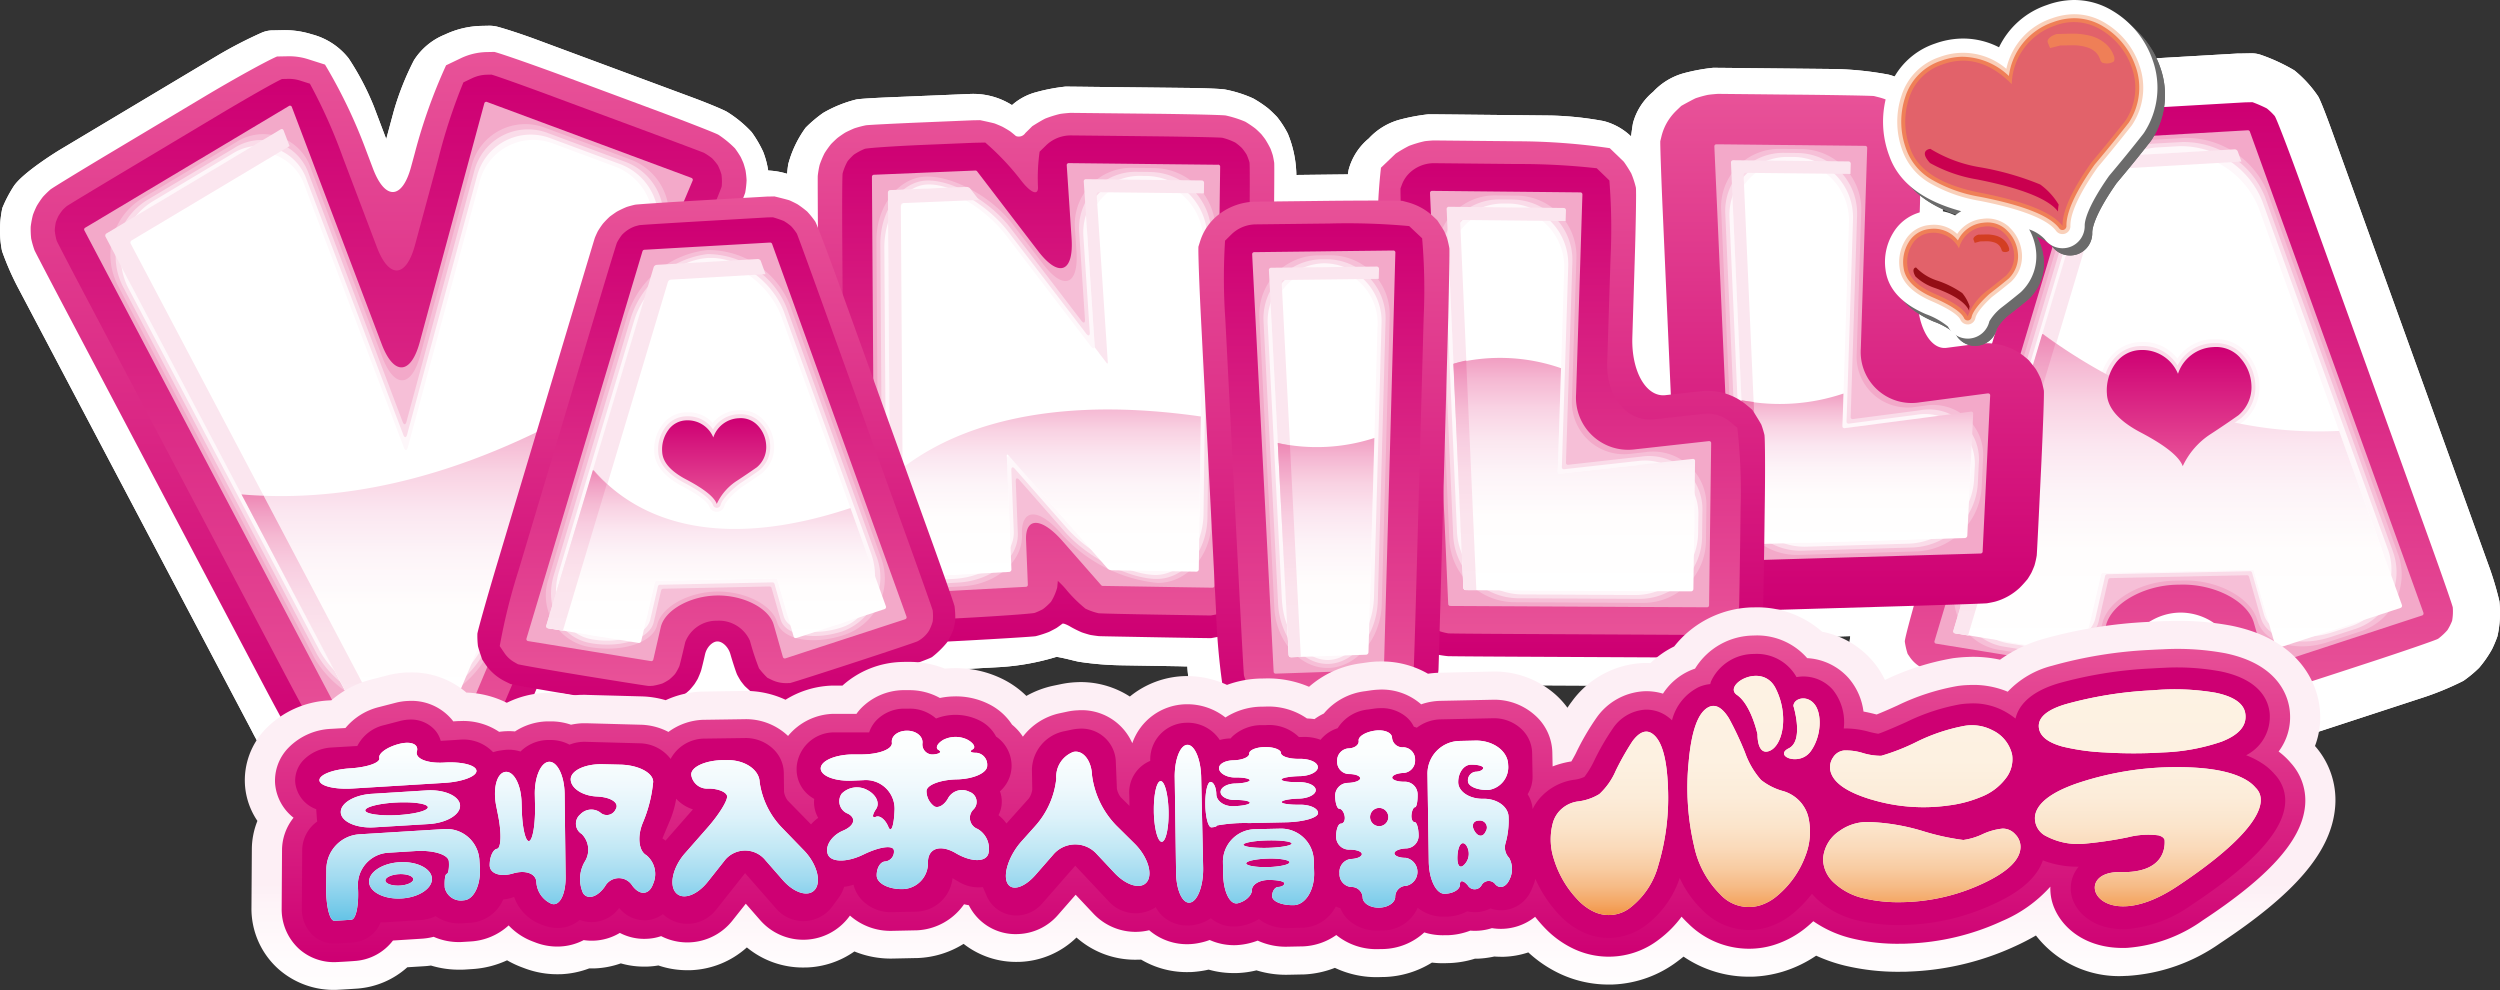 <svg xmlns="http://www.w3.org/2000/svg" xmlns:xlink="http://www.w3.org/1999/xlink" width="208" height="82.395" viewBox="0 0 208 82.395"><rect x="0" y="0" width="208" height="82.395" fill="#333333" stroke="none"/><defs><style>.a{fill:#fff;}.b{fill:url(#a);}.c{fill:url(#b);}.d{fill:#f3a9c9;}.e{fill:#f6bfd7;}.f{fill:#fadce9;}.g{fill:#fef7fa;}.h{fill:#fbe6ef;}.i{fill:url(#c);}.j{fill:url(#d);}.k{fill:url(#f);}.l{fill:url(#g);}.m{fill:url(#h);}.n{fill:url(#j);}.o{fill:url(#n);}.p{fill:url(#o);}.q{fill:url(#p);}.r{fill:url(#q);}.s{fill:url(#t);}.t{fill:url(#u);}.u{fill:url(#x);}.v{fill:url(#aa);}.w{fill:url(#ac);}.x{fill:#6b6b6b;}.y{fill:#f9d0ba;}.z{fill:#ef7f57;}.aa{fill:url(#ad);}.ab{fill:url(#ae);}.ac{fill:url(#af);}.ad{fill:#d33e22;}.ae{fill:url(#ag);}.af{fill:url(#ah);}.ag{fill:none;}.ah{fill:url(#ai);}.ai{fill:url(#aj);}.aj{fill:url(#ak);}.ak{fill:url(#al);}.al{fill:url(#am);}</style><linearGradient id="a" x1="0.5" x2="0.5" y2="1" gradientUnits="objectBoundingBox"><stop offset="0" stop-color="#e85298"/><stop offset="0.989" stop-color="#ce0073"/></linearGradient><linearGradient id="b" x1="0.5" y1="1" x2="0.5" gradientUnits="objectBoundingBox"><stop offset="0.005" stop-color="#e85298"/><stop offset="0.989" stop-color="#ce0073"/></linearGradient><linearGradient id="c" x1="0.5" y1="0" x2="0.5" y2="1" xlink:href="#a"/><linearGradient id="d" x1="0.5" y1="1" x2="0.5" y2="0" xlink:href="#b"/><linearGradient id="f" x1="0.5" y1="1" x2="0.5" y2="0" xlink:href="#b"/><linearGradient id="g" x1="0.5" y1="1" x2="0.5" gradientUnits="objectBoundingBox"><stop offset="0" stop-color="#fff"/><stop offset="0.322" stop-color="#fffdfd"/><stop offset="0.506" stop-color="#fdf4f8"/><stop offset="0.655" stop-color="#fbe6f0"/><stop offset="0.786" stop-color="#f9d3e3"/><stop offset="0.904" stop-color="#f5b9d3"/><stop offset="1" stop-color="#f19ec2"/></linearGradient><linearGradient id="h" x1="0.5" y1="1" x2="0.5" gradientUnits="objectBoundingBox"><stop offset="0" stop-color="#fbe6ef"/><stop offset="0.324" stop-color="#fbe4ed"/><stop offset="0.509" stop-color="#fadbe8"/><stop offset="0.659" stop-color="#f8cde0"/><stop offset="0.791" stop-color="#f5bad3"/><stop offset="0.909" stop-color="#f1a0c4"/><stop offset="1" stop-color="#ee87b4"/></linearGradient><linearGradient id="j" x1="0.5" y1="0" x2="0.5" y2="1" xlink:href="#a"/><linearGradient id="n" x1="0.5" y1="1" x2="0.5" y2="0" xlink:href="#b"/><linearGradient id="o" y1="1" y2="0" xlink:href="#g"/><linearGradient id="p" x1="0.5" y1="1" x2="0.5" y2="0" xlink:href="#h"/><linearGradient id="q" x1="0.5" y1="1" x2="0.5" y2="0" xlink:href="#b"/><linearGradient id="t" y1="1" y2="0" xlink:href="#g"/><linearGradient id="u" x1="0.5" y1="1" x2="0.5" gradientUnits="objectBoundingBox"><stop offset="0" stop-color="#fadce9"/><stop offset="0.321" stop-color="#fadae7"/><stop offset="0.504" stop-color="#f8d1e2"/><stop offset="0.653" stop-color="#f6c3da"/><stop offset="0.784" stop-color="#f4b0cd"/><stop offset="0.901" stop-color="#f096be"/><stop offset="1" stop-color="#ec7aac"/></linearGradient><linearGradient id="x" x1="0.5" y1="1" x2="0.5" gradientUnits="objectBoundingBox"><stop offset="0" stop-color="#fff"/><stop offset="0.319" stop-color="#fffdfd"/><stop offset="0.503" stop-color="#fdf4f8"/><stop offset="0.654" stop-color="#fbe6ef"/><stop offset="0.786" stop-color="#f9d2e3"/><stop offset="0.904" stop-color="#f5b9d3"/><stop offset="1" stop-color="#f19ec2"/></linearGradient><linearGradient id="aa" x1="0.5" y1="1" x2="0.5" y2="0" xlink:href="#b"/><linearGradient id="ac" x1="0.5" y1="1" x2="0.5" y2="0" xlink:href="#h"/><linearGradient id="ad" x1="0.566" y1="1.955" x2="0.566" y2="0.963" gradientUnits="objectBoundingBox"><stop offset="0" stop-color="#b91c22"/><stop offset="0.023" stop-color="#ba1e24"/><stop offset="0.447" stop-color="#d0434a"/><stop offset="0.787" stop-color="#dd5a61"/><stop offset="1" stop-color="#e2626a"/></linearGradient><linearGradient id="ae" x1="-1.262" y1="3.377" x2="-1.262" y2="1.394" gradientUnits="objectBoundingBox"><stop offset="0" stop-color="#ac181e"/><stop offset="0.27" stop-color="#b7102f"/><stop offset="0.719" stop-color="#c50446"/><stop offset="1" stop-color="#ca004f"/></linearGradient><linearGradient id="af" x1="8.483" y1="-0.056" x2="8.483" y2="-1.874" gradientUnits="objectBoundingBox"><stop offset="0" stop-color="#940e15"/><stop offset="0.301" stop-color="#a40929"/><stop offset="0.731" stop-color="#b70240"/><stop offset="1" stop-color="#be0049"/></linearGradient><linearGradient id="ag" x1="0.501" y1="1.705" x2="0.501" y2="0.722" gradientUnits="objectBoundingBox"><stop offset="0" stop-color="#fcebf3"/><stop offset="0.094" stop-color="#fdf3f8"/><stop offset="0.275" stop-color="#fffcfd"/><stop offset="0.538" stop-color="#fff"/><stop offset="0.794" stop-color="#fffcfd"/><stop offset="0.946" stop-color="#fef4f8"/><stop offset="1" stop-color="#fdeff5"/></linearGradient><linearGradient id="ah" x1="0.5" y1="0" x2="0.5" y2="1" xlink:href="#b"/><linearGradient id="ai" x1="0.502" y1="2.691" x2="0.502" y2="1.646" xlink:href="#b"/><linearGradient id="aj" x1="0.5" y1="3.385" x2="0.506" y2="2.35" gradientUnits="objectBoundingBox"><stop offset="0" stop-color="#63c3e6"/><stop offset="0.06" stop-color="#76cae9"/><stop offset="0.209" stop-color="#a0daf0"/><stop offset="0.36" stop-color="#c2e8f5"/><stop offset="0.514" stop-color="#ddf2fa"/><stop offset="0.67" stop-color="#f0f9fd"/><stop offset="0.83" stop-color="#fbfefe"/><stop offset="1" stop-color="#fff"/></linearGradient><linearGradient id="ak" x1="0.5" y1="1" x2="0.5" y2="0" xlink:href="#aj"/><linearGradient id="al" x1="0.499" y1="3.066" x2="0.511" y2="2.021" gradientUnits="objectBoundingBox"><stop offset="0" stop-color="#ed6c00"/><stop offset="0.014" stop-color="#ee730c"/><stop offset="0.072" stop-color="#f18d39"/><stop offset="0.136" stop-color="#f4a561"/><stop offset="0.204" stop-color="#f6ba85"/><stop offset="0.277" stop-color="#f8cca2"/><stop offset="0.359" stop-color="#fadaba"/><stop offset="0.451" stop-color="#fbe5cc"/><stop offset="0.56" stop-color="#fcecd9"/><stop offset="0.701" stop-color="#fdf1e1"/><stop offset="1" stop-color="#fdf2e3"/></linearGradient><linearGradient id="am" x1="0.5" y1="1" x2="0.5" y2="0" xlink:href="#al"/></defs><g transform="translate(104 41.197)"><g transform="translate(-104 -41.197)"><g transform="translate(0 2.145)"><path class="a" d="M28.442,68.626a9.891,9.891,0,0,1-1.305-.122,10.316,10.316,0,0,1-3.054-1.147,9.918,9.918,0,0,1-1.447-1.307,27.084,27.084,0,0,1-1.718-2.924L1.6,26.505A23.051,23.051,0,0,1,.182,23.293a8.873,8.873,0,0,1,.029-3.587,11.108,11.108,0,0,1,.934-1.788c.759-1.17,3.8-3.017,3.83-3.036l13.212-7.9A36.283,36.283,0,0,1,21.8,5.121a2.343,2.343,0,0,1,.861-.186h.1l.786-.017a7.489,7.489,0,0,1,2.419.348A5.72,5.72,0,0,1,29.018,7.26a22.38,22.38,0,0,1,2.1,4l1.029,2.717.641-2.371a23.309,23.309,0,0,1,1.667-4.184,5.457,5.457,0,0,1,2.583-2.142,7.485,7.485,0,0,1,3.04-.719l.577-.012a2.848,2.848,0,0,1,.717.075c.763.2,2.228.687,3.337,1.1l12.93,4.8c.81.3,2.231.86,2.821,1.164A9.9,9.9,0,0,1,62.552,13.4a9.925,9.925,0,0,1,.955,1.629,7.332,7.332,0,0,1,.418,1.565,6.178,6.178,0,0,1,1.576.274c.027-.321.059-.6.1-.825a9.132,9.132,0,0,1,1.443-3.015A11,11,0,0,1,68.5,11.8a10.51,10.51,0,0,1,2.766-1.119c.471-.084,2.559-.171,2.972-.188l4.2-.174,2.056-.088h.1a6.048,6.048,0,0,1,3.617.922,4.916,4.916,0,0,1,1.993-1.071,15.3,15.3,0,0,1,2.463-.471h.047c.042,0,.989.009,2.107.023l8.1.09c1.057.011,2.414.056,2.96.12a10.358,10.358,0,0,1,2.41.757,9.908,9.908,0,0,1,1.2.8c.272.22.721.68.777.74a8.273,8.273,0,0,1,.89,1.379,9.429,9.429,0,0,1,.712,3.445l4.286-.05c.02-.135.042-.261.064-.383a5.072,5.072,0,0,1,1.678-2.606,5.448,5.448,0,0,1,2.54-1.554,16.047,16.047,0,0,1,2.413-.455h.153l.279,0,1.774.018,7.993.083a27.509,27.509,0,0,1,4.4.465,5.182,5.182,0,0,1,2.27,1.272c.047-.4.1-.774.157-1.1a5.078,5.078,0,0,1,1.678-2.608A5.458,5.458,0,0,1,140.1,8.5a15.9,15.9,0,0,1,2.446-.453h.05c.039,0,.984.008,2.1.02l8.055.083a27.321,27.321,0,0,1,4.4.467,5.516,5.516,0,0,1,2.609,1.582,5.1,5.1,0,0,1,1.625,2.493,24.4,24.4,0,0,1,.35,4.471L161.354,29.2l.115-.019,4.395-14.672a17.908,17.908,0,0,1,1.708-3.852c.9-1.407,3.67-2.748,4.251-2.873.495-.11,2.5-.236,3.1-.267l9.228-.539,2.029-.118.1,0c.028,0,.063,0,.091,0h.059l.777-.016.094,0a2.368,2.368,0,0,1,.84.135A15.344,15.344,0,0,1,190.9,8.259a9.825,9.825,0,0,1,1.991,2.181c.261.457.947,2.33,1.149,2.895l12.983,35.987a26.4,26.4,0,0,1,.939,3.109,8.831,8.831,0,0,1-.166,2.925,10.541,10.541,0,0,1-.445,1.06,9.558,9.558,0,0,1-1.081,1.558,10.292,10.292,0,0,1-1.3,1.076,24.133,24.133,0,0,1-3.637,1.48l-8.667,2.837c-.984.322-2.405.754-3.075.919a2.411,2.411,0,0,1-.5.063h-.058l-.449.01a7.505,7.505,0,0,1-3.443-.754,5.362,5.362,0,0,1-2.475-2.048A23.18,23.18,0,0,1,181.1,57.88c-.129.546-.384,1.613-.481,1.935a9.488,9.488,0,0,1-.578,1.326c-.132.236-.441.662-.531.786a10.43,10.43,0,0,1-3.862,2.407,14.49,14.49,0,0,1-2.042.33h-.139c-.454-.013-2.506-.344-2.913-.41l-8.834-1.439a26.079,26.079,0,0,1-4.294-1.154,5.646,5.646,0,0,1-2.489-2.192,5.048,5.048,0,0,1-1.087-3.065c.02-.324.058-.689.107-1.073l-6.029.176a8.892,8.892,0,0,1-.656,1.183,9.712,9.712,0,0,1-1.613,1.523,10.381,10.381,0,0,1-1.719.869,11.555,11.555,0,0,1-1.837.381c-.247.015-.457.026-.49.027l-2.163-.01-17.038-.085a9.844,9.844,0,0,1-1.008-.062,10.242,10.242,0,0,1-.835,2.09,7.35,7.35,0,0,1-2.046,2.079,12.354,12.354,0,0,1-1.441.707,20.573,20.573,0,0,1-4.388.578l-4.522.153c-1.12.037-2.058.071-2.09.072a4.5,4.5,0,0,1-2.234-.233,15.024,15.024,0,0,1-2.5-1.34,9.445,9.445,0,0,1-1.056-1.042,9.84,9.84,0,0,1-.986-1.7A11.78,11.78,0,0,1,98.8,57.85c-.177,0-.37,0-.585-.011l-4.877-.08a26,26,0,0,1-3.552-.294c-.167-.031-.4-.087-.671-.155s-.86-.209-1.2-.255a20.41,20.41,0,0,1-4.7.852l-3.639.2a9.741,9.741,0,0,1-1.07.927,21.927,21.927,0,0,1-3.533,1.425L69.142,62.37c-.972.319-2.351.741-2.975.895a2.261,2.261,0,0,1-.508.067h-.053l-.413.009a7,7,0,0,1-3.237-.714,4.858,4.858,0,0,1-2.248-1.786c-.08-.147-.164-.3-.247-.468a9.951,9.951,0,0,1-1.914,2.064,9.993,9.993,0,0,1-1.046.57,10,10,0,0,1-1.927.506c-.3.032-.662.057-.916.063h-.192c-.424-.014-2.155-.291-2.881-.408l-4.915-.8a17.071,17.071,0,0,1-2.126,3.379c-1.593,1.862-6.613,2.4-6.664,2.4l-6.235.358-1.272.073c-.539.033-.911.049-.935.05Z" transform="translate(-0.013 -4.551)"/><path class="a" d="M28.442,68.626a9.891,9.891,0,0,1-1.305-.122,10.316,10.316,0,0,1-3.054-1.147,9.918,9.918,0,0,1-1.447-1.307,27.084,27.084,0,0,1-1.718-2.924L1.6,26.505A23.051,23.051,0,0,1,.182,23.293a8.873,8.873,0,0,1,.029-3.587,11.108,11.108,0,0,1,.934-1.788c.759-1.17,3.8-3.017,3.83-3.036l13.212-7.9A36.283,36.283,0,0,1,21.8,5.121a2.343,2.343,0,0,1,.861-.186h.1l.786-.017a7.489,7.489,0,0,1,2.419.348A5.72,5.72,0,0,1,29.018,7.26a22.38,22.38,0,0,1,2.1,4l1.029,2.717.641-2.371a23.309,23.309,0,0,1,1.667-4.184,5.457,5.457,0,0,1,2.583-2.142,7.485,7.485,0,0,1,3.04-.719l.577-.012a2.848,2.848,0,0,1,.717.075c.763.2,2.228.687,3.337,1.1l12.93,4.8c.81.3,2.231.86,2.821,1.164A9.9,9.9,0,0,1,62.552,13.4a9.925,9.925,0,0,1,.955,1.629,7.332,7.332,0,0,1,.418,1.565,6.178,6.178,0,0,1,1.576.274c.027-.321.059-.6.1-.825a9.132,9.132,0,0,1,1.443-3.015A11,11,0,0,1,68.5,11.8a10.51,10.51,0,0,1,2.766-1.119c.471-.084,2.559-.171,2.972-.188l4.2-.174,2.056-.088h.1a6.048,6.048,0,0,1,3.617.922,4.916,4.916,0,0,1,1.993-1.071,15.3,15.3,0,0,1,2.463-.471h.047c.042,0,.989.009,2.107.023l8.1.09c1.057.011,2.414.056,2.96.12a10.358,10.358,0,0,1,2.41.757,9.908,9.908,0,0,1,1.2.8c.272.22.721.68.777.74a8.273,8.273,0,0,1,.89,1.379,9.429,9.429,0,0,1,.712,3.445l4.286-.05c.02-.135.042-.261.064-.383a5.072,5.072,0,0,1,1.678-2.606,5.448,5.448,0,0,1,2.54-1.554,16.047,16.047,0,0,1,2.413-.455h.153l.279,0,1.774.018,7.993.083a27.509,27.509,0,0,1,4.4.465,5.182,5.182,0,0,1,2.27,1.272c.047-.4.1-.774.157-1.1a5.078,5.078,0,0,1,1.678-2.608A5.458,5.458,0,0,1,140.1,8.5a15.9,15.9,0,0,1,2.446-.453h.05c.039,0,.984.008,2.1.02l8.055.083a27.321,27.321,0,0,1,4.4.467,5.516,5.516,0,0,1,2.609,1.582,5.1,5.1,0,0,1,1.625,2.493,24.4,24.4,0,0,1,.35,4.471L161.354,29.2l.115-.019,4.395-14.672a17.908,17.908,0,0,1,1.708-3.852c.9-1.407,3.67-2.748,4.251-2.873.495-.11,2.5-.236,3.1-.267l9.228-.539,2.029-.118.1,0c.028,0,.063,0,.091,0h.059l.777-.016.094,0a2.368,2.368,0,0,1,.84.135A15.344,15.344,0,0,1,190.9,8.259a9.825,9.825,0,0,1,1.991,2.181c.261.457.947,2.33,1.149,2.895l12.983,35.987a26.4,26.4,0,0,1,.939,3.109,8.831,8.831,0,0,1-.166,2.925,10.541,10.541,0,0,1-.445,1.06,9.558,9.558,0,0,1-1.081,1.558,10.292,10.292,0,0,1-1.3,1.076,24.133,24.133,0,0,1-3.637,1.48l-8.667,2.837c-.984.322-2.405.754-3.075.919a2.411,2.411,0,0,1-.5.063h-.058l-.449.01a7.505,7.505,0,0,1-3.443-.754,5.362,5.362,0,0,1-2.475-2.048A23.18,23.18,0,0,1,181.1,57.88c-.129.546-.384,1.613-.481,1.935a9.488,9.488,0,0,1-.578,1.326c-.132.236-.441.662-.531.786a10.43,10.43,0,0,1-3.862,2.407,14.49,14.49,0,0,1-2.042.33h-.139c-.454-.013-2.506-.344-2.913-.41l-8.834-1.439a26.079,26.079,0,0,1-4.294-1.154,5.646,5.646,0,0,1-2.489-2.192,5.048,5.048,0,0,1-1.087-3.065c.02-.324.058-.689.107-1.073l-6.029.176a8.892,8.892,0,0,1-.656,1.183,9.712,9.712,0,0,1-1.613,1.523,10.381,10.381,0,0,1-1.719.869,11.555,11.555,0,0,1-1.837.381c-.247.015-.457.026-.49.027l-2.163-.01-17.038-.085a9.844,9.844,0,0,1-1.008-.062,10.242,10.242,0,0,1-.835,2.09,7.35,7.35,0,0,1-2.046,2.079,12.354,12.354,0,0,1-1.441.707,20.573,20.573,0,0,1-4.388.578l-4.522.153c-1.12.037-2.058.071-2.09.072a4.5,4.5,0,0,1-2.234-.233,15.024,15.024,0,0,1-2.5-1.34,9.445,9.445,0,0,1-1.056-1.042,9.84,9.84,0,0,1-.986-1.7A11.78,11.78,0,0,1,98.8,57.85c-.177,0-.37,0-.585-.011l-4.877-.08a26,26,0,0,1-3.552-.294c-.167-.031-.4-.087-.671-.155s-.86-.209-1.2-.255a20.41,20.41,0,0,1-4.7.852l-3.639.2a9.741,9.741,0,0,1-1.07.927,21.927,21.927,0,0,1-3.533,1.425L69.142,62.37c-.972.319-2.351.741-2.975.895a2.261,2.261,0,0,1-.508.067h-.053l-.413.009a7,7,0,0,1-3.237-.714,4.858,4.858,0,0,1-2.248-1.786c-.08-.147-.164-.3-.247-.468a9.951,9.951,0,0,1-1.914,2.064,9.993,9.993,0,0,1-1.046.57,10,10,0,0,1-1.927.506c-.3.032-.662.057-.916.063h-.192c-.424-.014-2.155-.291-2.881-.408l-4.915-.8a17.071,17.071,0,0,1-2.126,3.379c-1.593,1.862-6.613,2.4-6.664,2.4l-6.235.358-1.272.073c-.539.033-.911.049-.935.05Z" transform="translate(-0.013 -4.551)"/></g><path class="b" d="M64.9,19.02c-.029-.135-.137-.507-.175-.606s-.185-.43-.236-.522a8.3,8.3,0,0,0-.464-.7,8.585,8.585,0,0,0-1.387-1.138c-.377-.194-2.858-1.161-5.511-2.146l-7.042-2.616c-2.652-.984-5.387-1.942-6.076-2.126l-.659.014a5.213,5.213,0,0,0-2.111.5l-1.251.6a44.762,44.762,0,0,0-2.6,7.3l-.312,1.149c-.738,2.732-2.163,2.8-3.167.155l-.58-1.534a43.02,43.02,0,0,0-3.415-7.129L28.5,9.77a5.177,5.177,0,0,0-1.682-.241l-.895.018c-.895.385-3.615,1.887-6.043,3.34l-7.819,4.674c-2.43,1.453-4.856,2.934-5,3.059q-.321.285-.612.6a7.9,7.9,0,0,0-.512.754,7.6,7.6,0,0,0-.321.743,7.667,7.667,0,0,0-.188,1,7.617,7.617,0,0,0,.038.97,7.639,7.639,0,0,0,.279.981c.084.188,1.233,2.388,2.554,4.892L24.688,61.626c1.319,2.5,2.738,5.095,2.9,5.276a8.639,8.639,0,0,0,.971.895,9.753,9.753,0,0,0,1.036.551c.191.069.715.223.857.247s.664.091.819.094.314,0,.351,0,2.424-.137,5.24-.3,5.952-.407,6.25-.5a9.4,9.4,0,0,0,1.4-.643,8.677,8.677,0,0,0,.96-.835,8.329,8.329,0,0,0,.6-.884c.083-.168,1.051-2.437,2.152-5.047l14.438-34.2c1.1-2.606,2.175-5.228,2.214-5.414a7.592,7.592,0,0,0,.114-1.018,7.524,7.524,0,0,0-.089-.831Z" transform="translate(-2.874 -4.847)"/><path class="c" d="M65.157,21.491a4.7,4.7,0,0,0-.3-.769,4.751,4.751,0,0,0-.477-.578,5.222,5.222,0,0,0-.672-.455c-.141-.065-2.428-.924-5.081-1.909l-7.044-2.613c-2.651-.989-5.154-1.881-5.56-1.988l-.377.008a3.038,3.038,0,0,0-1.231.289l-.729.349a46.842,46.842,0,0,0-2.077,6.331l-1.956,7.222c-.739,2.732-2.164,2.8-3.166.155L33.669,20.1a44.168,44.168,0,0,0-2.755-6.166l-.819-.26a3.07,3.07,0,0,0-.98-.141l-.518.011c-.526.225-2.943,1.6-5.37,3.049l-7.821,4.677c-2.429,1.451-4.652,2.794-4.732,2.861s-.272.245-.316.293a4.9,4.9,0,0,0-.373.533,4.877,4.877,0,0,0-.211.513,4.509,4.509,0,0,0-.087.659A4.373,4.373,0,0,0,9.849,27c.066.164,1.2,2.345,2.522,4.847L28.763,62.914c1.319,2.5,2.619,4.9,2.723,5.014a4.928,4.928,0,0,0,.716.6,5.323,5.323,0,0,0,.734.3,5.311,5.311,0,0,0,.628.1l.24.007c.019,0,2.376-.137,5.191-.3s5.488-.335,5.623-.368a5.294,5.294,0,0,0,.766-.294,5.032,5.032,0,0,0,.751-.6,4.947,4.947,0,0,0,.382-.552c.04-.083.972-2.282,2.073-4.89L63.031,27.72c1.1-2.606,2.125-5.107,2.148-5.248a4.42,4.42,0,0,0-.022-.981Z" transform="translate(-5.131 -6.971)"/><path class="d" d="M65.414,24.315c-.088-.034-2.332-.867-4.985-1.852l-7.043-2.616-4.993-1.854a.164.164,0,0,0-.218.11c-.026.1-.651,2.41-1.39,5.143L42.8,37.982c-.739,2.732-2.167,2.8-3.167.156L34.052,23.411c-1-2.646-1.854-4.895-1.894-5a.158.158,0,0,0-.236-.084l-4.586,2.74-7.825,4.675c-2.429,1.452-4.475,2.676-4.551,2.719a.167.167,0,0,0-.062.219c.04.076,1.153,2.187,2.474,4.689L33.765,64.441c1.319,2.5,2.423,4.594,2.449,4.645a.177.177,0,0,0,.156.088l5.225-.3,5.222-.3a.177.177,0,0,0,.141-.1c.022-.051.942-2.228,2.041-4.837l14.439-34.2c1.1-2.607,2.032-4.812,2.068-4.9a.163.163,0,0,0-.093-.22Z" transform="translate(-7.878 -9.511)"/><path class="e" d="M62.765,24.858l-7.044-2.616a4.619,4.619,0,0,0-6.166,3.177L45.3,41.143c-.738,2.732-2.164,2.8-3.167.154L36.194,25.612a4.168,4.168,0,0,0-6.241-2.172l-7.819,4.675a5.5,5.5,0,0,0-2.016,7.191L36.509,66.37a8.719,8.719,0,0,0,7.522,4.258,9.046,9.046,0,0,0,7.121-5.035l14.438-34.2a4.894,4.894,0,0,0-2.825-6.531Z" transform="translate(-10.329 -11.596)"/><path class="f" d="M62.815,25.538l-6.378-2.37a4.62,4.62,0,0,0-6.167,3.175L46.112,41.714l-1.476,5.461c-.073.27-.215.278-.314.015s-1-2.642-2-5.287l-5.8-15.313a4.166,4.166,0,0,0-6.24-2.172L23.059,28.73a5.5,5.5,0,0,0-2.014,7.191l16.145,30.6a8.548,8.548,0,0,0,7.312,4.27,8.87,8.87,0,0,0,6.913-5.02l14.225-33.7a4.895,4.895,0,0,0-2.826-6.531Z" transform="translate(-10.819 -12.085)"/><path class="g" d="M62.872,26.216l-5.716-2.123a4.621,4.621,0,0,0-6.166,3.176L46.926,42.291c-.738,2.732-1.4,5.191-1.476,5.461s-.193.714-.266.986-.215.277-.314.014-.263-.691-.363-.953-1-2.643-2-5.288L36.841,27.565a4.166,4.166,0,0,0-6.24-2.171L24,29.34a5.5,5.5,0,0,0-2.016,7.191l15.9,30.136a8.382,8.382,0,0,0,7.1,4.279,8.7,8.7,0,0,0,6.7-5.01L65.694,32.748a4.894,4.894,0,0,0-2.821-6.532Z" transform="translate(-11.314 -12.575)"/><path class="a" d="M62.925,26.9l-5.052-1.878a4.619,4.619,0,0,0-6.166,3.176L47.74,42.869c-.739,2.732-1.4,5.189-1.475,5.459s-.194.714-.267.984-.193.716-.267.989-.216.279-.316.016-.262-.693-.362-.955-.262-.692-.361-.956-1-2.644-2.007-5.29L37.163,28.54a4.165,4.165,0,0,0-6.239-2.171l-6,3.584a5.5,5.5,0,0,0-2.016,7.191L38.565,66.813c1.322,2.5,4.423,4.435,6.895,4.293s5.393-2.391,6.494-5L65.747,33.427A4.892,4.892,0,0,0,62.925,26.9Z" transform="translate(-11.806 -13.064)"/><path class="h" d="M20.731,32.329a.207.207,0,0,1,.076-.27l13.141-7.853-.5-1.307a.159.159,0,0,0-.236-.083l-14.5,8.663a.21.21,0,0,0-.076.272l20.274,38.43a.34.34,0,0,0,.285.161l1.537-.09Z" transform="translate(-9.856 -12.055)"/><path class="i" d="M182.425,24.084c-.018-.145-.094-.545-.125-.65s-.145-.438-.185-.53a8.48,8.48,0,0,0-.442-.786c-.117-.162-.287-.377-.316-.411s-.387-.391-.529-.5a9.291,9.291,0,0,0-.813-.547,9.167,9.167,0,0,0-1.633-.518c-.394-.047-3.031-.109-5.86-.141l-1.822-.019-5.219-.056c-.041,0-.691.049-.919.1a9.6,9.6,0,0,0-1.175.371c-.2.094-.694.385-1.094.641l-.3.3-.274.268a.654.654,0,0,1-.785.248c-.105-.094-.4-.336-.484-.395s-.532-.33-.685-.4-.518-.223-.612-.254-.634-.152-1.2-.272l-.539.011h-.047c-.034,0-1.909.079-4.166.173s-4.58.212-4.755.244a9.294,9.294,0,0,0-.935.246c-.164.063-.651.288-.778.362s-.54.358-.65.45-.455.421-.544.523a8.7,8.7,0,0,0-.521.731,7.7,7.7,0,0,0-.415.989,7.5,7.5,0,0,0-.155.909c-.007.153,0,2.591.022,5.421l.158,24a46.073,46.073,0,0,0,.6,7.565l.965.843.934.812c1.372.224,2.533.4,2.579.4s2.4-.129,5.223-.283l1.8-.094c2.826-.153,5.664-.33,5.856-.369a9.186,9.186,0,0,0,1.114-.36c.2-.1.561-.287.632-.334s.377-.268.464-.34.521.147.67.241a9.1,9.1,0,0,0,.962.479c.2.071.588.185.677.205s.579.094.743.106,2.3.047,4.74.094,4.542.073,4.579.073,1.147-.218,2.465-.483l.889-.8.924-.84A47.066,47.066,0,0,0,182.063,54l.33-24.244C182.427,26.933,182.445,24.228,182.425,24.084Z" transform="translate(-76.411 -10.536)"/><path class="j" d="M182.654,26.165a4.687,4.687,0,0,0-.243-.659,4.85,4.85,0,0,0-.392-.54,4.837,4.837,0,0,0-.545-.449,5.266,5.266,0,0,0-1.078-.4c-.26-.034-2.789-.088-5.618-.12l-1.8-.02c-2.829-.031-5.175-.056-5.212-.055h-.032a2.944,2.944,0,0,0-1.995.821l-.545.533a15.611,15.611,0,0,0-.137,2.905c.052.8-.592.552-1.431-.545a21.248,21.248,0,0,0-2.955-3.121l-.937.02h-.024l-4.145.173c-2.257.094-4.715.255-4.927.335a5.144,5.144,0,0,0-.895.477,4.891,4.891,0,0,0-.523.545,4.623,4.623,0,0,0-.417,1.023c-.034.249-.047,2.768-.029,5.6l.16,24a49.5,49.5,0,0,0,.361,6.555l.565.494a2.954,2.954,0,0,0,2,.711h.033l5.2-.283,1.8-.094c2.826-.152,5.709-.356,5.908-.428a5.843,5.843,0,0,0,.67-.307,5.118,5.118,0,0,0,.671-.612,4.447,4.447,0,0,0,.514-1.184c.03-.267.053-.518.051-.557a7.047,7.047,0,0,1,.8.848,11.679,11.679,0,0,0,1.5,1.463,5.283,5.283,0,0,0,1.088.383c.2.023,2.364.072,4.81.113l4.522.074c.021,0,.668-.128,1.439-.283l.518-.467.543-.49a51.235,51.235,0,0,0,.389-6.523l.33-24.24C182.686,29.036,182.691,26.313,182.654,26.165Z" transform="translate(-78.698 -12.655)"/><path class="d" d="M182.839,28.947l-5.311-.057-1.8-.02-5.323-.059a.162.162,0,0,0-.167.176c.007.1.165,2.489.352,5.313l.052.779c.188,2.826-1.065,3.3-2.784,1.048l-1.9-2.48-3.178-4.155a.178.178,0,0,0-.138-.065l-4.19.174-4.263.179a.165.165,0,0,0-.158.166c0,.087.016,2.476.034,5.3l.16,24c.018,2.831.034,5.225.035,5.319a.165.165,0,0,0,.174.164c.094-.006,2.486-.134,5.312-.283l1.8-.1c2.826-.152,5.211-.279,5.3-.283a.164.164,0,0,0,.156-.171c0-.089-.071-1.758-.148-3.708s1.286-1.918,3.032.072,3.195,3.644,3.222,3.674a.176.176,0,0,0,.121.057c.041,0,2.075.033,4.522.074s4.522.073,4.613.074a.166.166,0,0,0,.168-.164c0-.091.033-2.482.071-5.31l.33-24.243c.038-2.829.07-5.218.071-5.31a.169.169,0,0,0-.167-.172Z" transform="translate(-81.486 -15.239)"/><path class="e" d="M177.934,29.659l-1.8-.02a4.7,4.7,0,0,0-4.8,5.078l.125,1.872c.188,2.823-1.065,3.3-2.783,1.047l-2.56-3.349c-1.72-2.248-4.972-4.011-7.229-3.917s-4.089,2.487-4.069,5.317l.157,24a4.874,4.874,0,0,0,5.172,4.868l1.8-.094c2.826-.152,5.065-2.08,4.977-4.286s1.366-2.272,3.233-.141l.177.2a12.45,12.45,0,0,0,7.84,3.941c2.447.04,4.479-2.242,4.517-5.071l.325-24.243a5.146,5.146,0,0,0-5.075-5.2Z" transform="translate(-81.897 -15.676)"/><path class="f" d="M177.969,30.36l-1.112-.013a4.7,4.7,0,0,0-4.8,5.078l.1,1.516c.188,2.823.358,5.38.377,5.682s-.114.351-.3.11l-3.459-4.522L166.32,35c-1.718-2.247-4.862-4.014-6.984-3.926s-3.843,2.477-3.825,5.307l.155,23.335a4.876,4.876,0,0,0,5.172,4.87l1.127-.062c2.826-.151,5.069-2.006,4.984-4.124s-.162-4.059-.173-4.317.12-.308.29-.114,1.837,2.092,3.7,4.22l.081.091c1.866,2.128,5.286,3.9,7.6,3.939s4.239-2.246,4.277-5.076l.317-23.581a5.145,5.145,0,0,0-5.074-5.2Z" transform="translate(-82.266 -16.051)"/><path class="g" d="M178.008,31.067l-.424-.006a4.7,4.7,0,0,0-4.8,5.078l.076,1.158c.188,2.826.358,5.379.377,5.681s.053.79.073,1.093-.113.35-.3.111l-.665-.87-3.458-4.522-2.352-3.075c-1.719-2.249-4.751-4.019-6.736-3.937s-3.6,2.466-3.58,5.3l.149,22.669a4.877,4.877,0,0,0,5.172,4.87l.454-.024c2.826-.151,5.072-1.934,4.993-3.962s-.155-3.9-.165-4.152-.027-.677-.038-.934.12-.309.289-.117.447.512.617.7,1.831,2.089,3.693,4.21,5.171,3.891,7.353,3.926,4-2.251,4.038-5.08l.309-22.917a5.144,5.144,0,0,0-5.074-5.2Z" transform="translate(-82.641 -16.428)"/><path class="a" d="M178.181,31.769a4.638,4.638,0,0,0-4.67,5.078l.054.8c.188,2.823.357,5.379.377,5.68s.053.793.073,1.094.052.793.072,1.094-.114.351-.3.112l-.666-.87c-.182-.24-.482-.632-.665-.87s-1.739-2.275-3.457-4.522l-2.247-2.94c-1.719-2.248-4.641-4.024-6.493-3.947s-3.351,2.455-3.332,5.286l.146,22a4.827,4.827,0,0,0,5.064,4.876c2.766-.149,4.966-1.854,4.888-3.792s-.149-3.733-.159-3.99-.027-.678-.037-.934-.027-.677-.037-.935.12-.308.289-.115l.618.7.617.7,3.644,4.154c1.835,2.091,5.014,3.835,7.065,3.866s3.76-2.255,3.8-5.084l.3-22.251A5.08,5.08,0,0,0,178.181,31.769Z" transform="translate(-83.017 -16.803)"/><path class="h" d="M192.906,46.374l.429.561c.065.086.112.067.107-.038l-.047-.707c-.008-.107-.018-.283-.025-.388l-.047-.707c-.007-.1-.018-.279-.025-.385L193.249,44l-.026-.388-.711-10.683a.179.179,0,0,1,.182-.193l8.744.1.012-.878a.193.193,0,0,0-.192-.2l-9.635-.106a.177.177,0,0,0-.183.188l.711,10.684c.007.107.019.283.025.387l.047.707c.008.1.019.279.026.387l.047.707c.008.108.019.283.026.389l.037.549.311.407C192.734,46.153,192.84,46.292,192.906,46.374Z" transform="translate(-101.272 -16.745)"/><path class="h" d="M158.112,34.353l6.305-.263-.718-.939a.428.428,0,0,0-.312-.145l-6.347.266a.2.2,0,0,0-.193.2l.211,31.9a.188.188,0,0,0,.2.188l.87-.047-.205-30.961A.2.2,0,0,1,158.112,34.353Z" transform="translate(-82.973 -17.457)"/><path class="i" d="M381.7,57.27c-.06-.215-.895-2.569-1.856-5.228L368.992,21.955c-.961-2.661-1.948-5.313-2.043-5.48a8.135,8.135,0,0,0-.744-.989,8.731,8.731,0,0,0-.918-.731c-.176-.1-1.03-.443-1.9-.759l-.888.018h-.065c-.069.005-2.436.141-5.261.305l-2.96.171c-2.826.163-5.676.355-5.873.4a8.9,8.9,0,0,0-2.826,1.879,38.116,38.116,0,0,0-2.346,6.289l-9.421,31.453c-.813,2.711-1.6,5.464-1.622,5.671s-.031.646-.023.746.158.8.332,1.561l.41.6a4.738,4.738,0,0,0,1.562,1.441c.131.074.266.146.4.207l.415.193c.5.116,3.194.585,5.986,1.041l2.634.43c2.792.456,5.541.882,5.719.886s.529-.01.777-.029a11.106,11.106,0,0,0,1.554-.413,8.558,8.558,0,0,0,.77-.424c.116-.082.456-.345.542-.424s.428-.439.518-.559.316-.443.364-.53a8.263,8.263,0,0,0,.381-.861c.06-.2.285-1.13.5-2.057a2.323,2.323,0,0,1,2.088-1.724,2.371,2.371,0,0,1,2.183,1.651,21.887,21.887,0,0,0,.9,2.64,8.422,8.422,0,0,0,.539.773c.08.087.518.483.974.878l.51.248a5.214,5.214,0,0,0,2.4.524l.515-.011c.552-.136,3.2-.967,5.894-1.847l2.7-.885c2.691-.88,5.754-1.967,6.036-2.163a9.313,9.313,0,0,0,.92-.739,8.31,8.31,0,0,0,.715-1.022c.119-.24.293-.65.318-.732s.121-.483.141-.612.054-.562.051-.689a7.734,7.734,0,0,0-.141-1.011Z" transform="translate(-175.677 -7.403)"/><path class="k" d="M382.056,60.072c-.051-.243-.878-2.621-1.837-5.284L369.367,24.707c-.961-2.662-1.993-5.35-2.128-5.516a5.239,5.239,0,0,0-.653-.627,11.786,11.786,0,0,0-1.19-.518l-.545.012h-.036c-.04,0-2.386.137-5.211.3l-2.958.171c-2.826.164-6.664.792-7.041,1.308a34.654,34.654,0,0,0-2.16,5.867l-9.417,31.453c-.812,2.709-1.583,5.536-1.561,5.77a6.188,6.188,0,0,0,.236,1.02l.182.266a2.764,2.764,0,0,0,.979.878l.285.158c.361.089,2.941.536,5.735.989l2.638.431c2.793.454,5.35.86,5.454.863a4.626,4.626,0,0,0,.478-.024,6.152,6.152,0,0,0,1.5-.644,4.744,4.744,0,0,0,.8-1.057c.075-.21.392-1.472.7-2.8s2.05-2.457,3.869-2.494,3.621,1.014,4,2.337.852,2.844.948,2.994a7.914,7.914,0,0,0,.766.882l.395.2a3.023,3.023,0,0,0,1.4.306l.3-.007c.322-.078,2.784-.864,5.475-1.743l2.7-.883c2.691-.881,5.377-1.807,5.535-1.912a5.064,5.064,0,0,0,.773-.72,4.665,4.665,0,0,0,.388-.772,4.365,4.365,0,0,0,.055-1.114Z" transform="translate(-177.987 -9.544)"/><path class="d" d="M382.384,63.156l-1.8-5L369.728,28.07c-.96-2.661-1.766-4.891-1.79-4.955a.177.177,0,0,0-.163-.109c-.069.006-2.435.141-5.261.305l-2.956.171-5.253.3a.171.171,0,0,0-.149.118c-.017.061-.7,2.328-1.507,5.04L343.23,60.4c-.812,2.71-1.5,5.009-1.53,5.108a.162.162,0,0,0,.132.211l5.261.858,2.638.43c2.793.456,5.149.838,5.234.853a.171.171,0,0,0,.188-.127c.018-.083.377-1.649.8-3.479s3.082-3.379,5.913-3.439l.325-.006c2.83-.061,5.566,1.372,6.084,3.183s.96,3.37.986,3.461a.164.164,0,0,0,.211.112l5.053-1.655,2.7-.883,5.052-1.654a.164.164,0,0,0,.1-.214Z" transform="translate(-180.75 -12.168)"/><path class="e" d="M382.1,58.982,371.25,28.9a7.328,7.328,0,0,0-6.882-4.543l-2.956.171a7.9,7.9,0,0,0-6.615,5.228L345.379,61.2a4.414,4.414,0,0,0,3.6,5.757l2.638.431c2.793.455,5.438-.727,5.877-2.628s3.112-3.5,5.94-3.563l.84-.017c2.83-.061,5.584,1.428,6.118,3.306s3.175,2.7,5.865,1.818l2.7-.882a4.978,4.978,0,0,0,3.145-6.444Z" transform="translate(-182.583 -12.881)"/><path class="f" d="M382.154,59.159,371.5,29.625a7.332,7.332,0,0,0-6.883-4.543l-2.482.141a7.9,7.9,0,0,0-6.612,5.228L346.28,61.321a4.416,4.416,0,0,0,3.6,5.759l1.961.32c2.793.455,5.422-.659,5.841-2.478s.775-3.361.791-3.429a.176.176,0,0,1,.159-.128l5.272-.112.839-.017c2.831-.06,5.2-.109,5.272-.112a.175.175,0,0,1,.163.121c.02.066.452,1.586.962,3.374s3.128,2.533,5.818,1.651l2.048-.671a4.978,4.978,0,0,0,3.145-6.442Z" transform="translate(-183.06 -13.266)"/><path class="g" d="M382.2,59.337,371.746,30.358a7.329,7.329,0,0,0-6.882-4.543l-2,.116a7.9,7.9,0,0,0-6.614,5.226l-9.068,30.287a4.412,4.412,0,0,0,3.6,5.757l1.285.21c2.793.456,5.407-.591,5.805-2.325s.741-3.212.757-3.279.041-.181.056-.249a.177.177,0,0,1,.158-.128c.07,0,.188,0,.259-.006l5.272-.112.84-.017,5.271-.112.256-.006a.178.178,0,0,1,.163.121c.018.066.047.176.067.244s.433,1.512.917,3.21,3.08,2.366,5.772,1.485l1.395-.457a4.978,4.978,0,0,0,3.148-6.442Z" transform="translate(-183.535 -13.654)"/><path class="a" d="M382.089,59.957,371.834,31.531a7.332,7.332,0,0,0-6.883-4.543l-1.524.089a7.9,7.9,0,0,0-6.613,5.228l-8.9,29.7a4.414,4.414,0,0,0,3.6,5.757l.6.1c2.794.456,5.391-.521,5.773-2.172s.707-3.062.721-3.128.042-.182.059-.25.042-.182.058-.25a.172.172,0,0,1,.157-.13c.069,0,.188,0,.257-.006l.258-.006,5.276-.111.835-.018,5.273-.111.256-.007.255-.006a.172.172,0,0,1,.161.122c.021.067.05.178.072.244s.051.179.069.244.408,1.438.868,3.044,3.033,2.2,5.722,1.319l.75-.245a4.976,4.976,0,0,0,3.143-6.439Z" transform="translate(-183.926 -14.274)"/><path class="h" d="M358.119,28.022,369,27.394l-.306-.848a.276.276,0,0,0-.26-.171l-11.411.659a.3.3,0,0,0-.25.2l-11.736,39.19a.165.165,0,0,0,.137.216l1.138.186,11.56-38.6A.3.3,0,0,1,358.119,28.022Z" transform="translate(-182.514 -13.95)"/><path class="l" d="M42.692,79.476l8.966,17a.326.326,0,0,0,.283.158l8.6-.491a.342.342,0,0,0,.269-.192l9.9-23.46C59.7,78.609,50.3,80.13,42.692,79.476Z" transform="translate(-22.589 -38.342)"/><path class="m" d="M44.513,87.439q-.936-.033-1.839-.113l8.967,17a.334.334,0,0,0,.116.115.358.358,0,0,0,.162.041l1.537-.09Z" transform="translate(-22.579 -46.192)"/><path class="l" d="M157.2,78.068l.053,8.107a.181.181,0,0,0,.2.182l9.671-.518a.2.2,0,0,0,.186-.2l-.265-6.659c0-.107-.011-.283-.016-.388L167,78.044c0-.106-.011-.283-.016-.389l-.022-.545c0-.107-.01-.283-.015-.388l-.022-.547c-.006-.107.049-.126.12-.047l.359.409c.071.081.188.214.257.294l.361.411.256.291.359.412c.07.079.188.209.257.292l6.412,7.313a.493.493,0,0,0,.323.15l7.071.118a.2.2,0,0,0,.2-.191l.171-12.718C168.372,70.806,160.79,74.821,157.2,78.068Z" transform="translate(-83.16 -38.256)"/><path class="n" d="M124.042,68.769c-.069-.275-.91-2.677-1.87-5.34l-7.6-21.061c-.959-2.661-1.992-5.4-2.117-5.587a7.609,7.609,0,0,0-.673-.833,8.427,8.427,0,0,0-.8-.6c-.162-.09-.568-.29-.676-.33s-.668-.186-1.245-.325l-.561.012h-.064c-.062.006-2.415.141-5.228.3s-5.569.344-5.736.377-.617.154-.731.2a8.353,8.353,0,0,0-.8.383c-.154.1-.5.346-.585.414a8.032,8.032,0,0,0-.561.577,7.341,7.341,0,0,0-.424.626c-.058.111-.221.468-.257.573s-.729,2.408-1.541,5.12l-6.61,22.075c-.812,2.713-1.6,5.511-1.617,5.735a7.159,7.159,0,0,0,.047,1.016c.034.166.2.675.36,1.13l.253.377a4.322,4.322,0,0,0,1.682,1.45l.407.2c.5.121,3.133.581,5.854,1.025s5.364.856,5.525.862.534-.019.826-.047a10.014,10.014,0,0,0,1.24-.325c.061-.026.543-.273.694-.377a8.325,8.325,0,0,0,.778-.645c.126-.139.377-.441.424-.518s.2-.321.238-.393.236-.532.283-.692.2-.768.33-1.353.6-1.069,1.025-1.076.915.462,1.083,1.049.48,1.558.573,1.736.26.463.3.518.242.315.314.395.471.435.886.794l.459.225a4.719,4.719,0,0,0,2.183.48l.471-.011c.5-.124,3.081-.937,5.733-1.8s5.608-1.913,5.865-2.09a7.792,7.792,0,0,0,1.239-1.209,7.461,7.461,0,0,0,.523-1.041,6.989,6.989,0,0,0,.162-.754A7.13,7.13,0,0,0,124.042,68.769Z" transform="translate(-44.628 -18.351)"/><path class="c" d="M124.306,71.089c-.043-.173-.862-2.489-1.821-5.154l-7.6-21.062c-.96-2.662-1.837-5.054-1.878-5.131a4.4,4.4,0,0,0-.481-.623,4.861,4.861,0,0,0-.6-.429,9.643,9.643,0,0,0-.915-.31l-.395.008h-.034l-5.185.3c-2.814.163-5.385.325-5.484.346s-.346.087-.408.11a2.793,2.793,0,0,0-1.054.7,4.5,4.5,0,0,0-.413.641c-.063.152-.777,2.5-1.59,5.207L89.846,67.765a49.14,49.14,0,0,0-1.562,6.291l.392.579a2.49,2.49,0,0,0,.843.772l.274.156c.347.09,2.856.527,5.576.972s5.194.835,5.287.836.277,0,.407-.017a5.9,5.9,0,0,0,.754-.188,4.789,4.789,0,0,0,.573-.326,4.674,4.674,0,0,0,.475-.457,4.046,4.046,0,0,0,.364-.659c.049-.147.269-1.047.489-2a2.776,2.776,0,0,1,2.647-1.778,2.815,2.815,0,0,1,2.738,1.671,21.56,21.56,0,0,0,.754,2.293,6.86,6.86,0,0,0,.695.78l.342.168a2.738,2.738,0,0,0,1.272.279l.271-.006c.293-.073,2.706-.844,5.357-1.711s5.141-1.7,5.25-1.764a2.544,2.544,0,0,0,.962-.888,4.161,4.161,0,0,0,.3-.754,4,4,0,0,0,0-.923Z" transform="translate(-46.706 -20.301)"/><path class="d" d="M114.543,77.431a.167.167,0,0,1-.211-.113c-.025-.09-.37-1.3-.764-2.685s-2.539-2.481-4.764-2.433-4.31,1.232-4.633,2.633-.6,2.614-.622,2.7a.169.169,0,0,1-.188.127l-5.1-.832c-2.72-.445-5.03-.82-5.131-.835A.163.163,0,0,1,93,75.776c.03-.1.718-2.4,1.53-5.106l6.611-22.078,1.51-5.04a.179.179,0,0,1,.15-.117c.064,0,2.416-.141,5.228-.3s5.171-.3,5.239-.3a.179.179,0,0,1,.165.108c.023.065.826,2.294,1.788,4.956l7.594,21.058c.96,2.662,1.772,4.911,1.8,5a.169.169,0,0,1-.1.216L119.529,75.8C116.877,76.666,114.632,77.4,114.543,77.431Z" transform="translate(-49.195 -22.654)"/><path class="e" d="M124.345,69.766a4.942,4.942,0,0,1-3.077,6.418c-2.652.871-5.162.39-5.575-1.061s-2.689-2.6-5.055-2.551-4.58,1.293-4.918,2.763-2.841,2.308-5.561,1.864a4.356,4.356,0,0,1-3.47-5.734L103.3,49.387a7.885,7.885,0,0,1,6.59-5.226,7.313,7.313,0,0,1,6.86,4.544Z" transform="translate(-51.038 -23.354)"/><path class="f" d="M105.894,75.48c-.319,1.386-2.654,2.182-5.188,1.769s-3.942-2.968-3.13-5.678l6.437-21.494a7.708,7.708,0,0,1,6.351-5.211,7.149,7.149,0,0,1,6.621,4.557l7.4,20.506a4.79,4.79,0,0,1-2.752,6.312c-2.474.809-4.814.359-5.2-1s-.722-2.533-.742-2.6a.174.174,0,0,0-.162-.12l-4.428.094c-2.365.05-4.36.094-4.431.094a.175.175,0,0,0-.157.129C106.488,72.9,106.215,74.1,105.894,75.48Z" transform="translate(-51.499 -23.727)"/><path class="g" d="M106.063,75.627c-.3,1.3-2.467,2.055-4.814,1.672s-3.6-2.914-2.792-5.626l6.262-20.909c.812-2.711,3.562-5.049,6.112-5.2s5.423,1.91,6.383,4.573l7.2,19.953c.96,2.662-.132,5.454-2.427,6.206s-4.468.325-4.831-.947-.675-2.365-.694-2.432-.05-.179-.069-.245a.173.173,0,0,0-.163-.12c-.071,0-.186,0-.256.006l-4.428.094c-2.365.05-4.36.094-4.431.094s-.188,0-.259,0a.174.174,0,0,0-.156.129c-.016.068-.042.18-.058.25S106.365,74.323,106.063,75.627Z" transform="translate(-51.956 -24.098)"/><path class="a" d="M124.438,70.255l-7-19.4c-.96-2.661-3.724-4.725-6.143-4.585s-5.063,2.473-5.876,5.184L99.337,71.78c-.813,2.709.291,5.217,2.453,5.569s4.16-.357,4.441-1.577.526-2.275.542-2.343l.057-.251c.016-.069.042-.18.058-.249a.173.173,0,0,1,.157-.128l.258-.006c.071,0,.188,0,.257-.006l4.431-.094c2.366-.051,4.359-.094,4.428-.094s.185,0,.256-.006l.254-.006a.173.173,0,0,1,.162.119c.019.067.051.177.07.245s.051.179.07.246.311,1.088.646,2.267,2.343,1.579,4.46.887S125.4,72.917,124.438,70.255Z" transform="translate(-52.411 -24.47)"/><path class="h" d="M114.349,45.92a.275.275,0,0,0-.26-.169l-8.407.485a.3.3,0,0,0-.249.2L96.5,76.246a.167.167,0,0,0,.137.218l1.294.213,8.686-29.011a.3.3,0,0,1,.251-.2l7.872-.455Z" transform="translate(-51.048 -24.2)"/><path class="l" d="M124.815,94.355l-2.949-8.174c-11.366,3.78-17.962.8-21.376-3.164L96.613,95.966a.167.167,0,0,0,.136.218l7.474,1.217a.207.207,0,0,0,.236-.156l.937-4.058c.024-.1.056-.246.072-.314s.041-.181.058-.249.042-.183.058-.252a.172.172,0,0,1,.157-.128c.071,0,.188,0,.258-.006l.258-.006.324-.008,8.214-.174.322-.007.254-.006.255-.006a.171.171,0,0,1,.163.119l.069.245.07.247c.019.069.06.208.089.306l1.118,3.919a.181.181,0,0,0,.236.125l7.324-2.4a.188.188,0,0,0,.121-.243Z" transform="translate(-51.107 -43.912)"/><path class="m" d="M100.381,83.019,96.5,95.967a.169.169,0,0,0,.137.22l1.244.2,3.65-12.187A13.119,13.119,0,0,1,100.381,83.019Z" transform="translate(-51.049 -43.913)"/><path class="g" d="M377.751,71.124h-.009a.664.664,0,0,1-.639-.442c-.1-.283-.612-1.091-3.184-2.443-2.03-1.068-3.093-2.334-3.161-3.764a4.48,4.48,0,0,1,.811-2.914,3.291,3.291,0,0,1,2.627-1.423c.045,0,.088,0,.131-.006a3.577,3.577,0,0,1,2.946,1.373,3.705,3.705,0,0,1,2.975-1.61l.131,0a3.292,3.292,0,0,1,2.61,1.1,4.258,4.258,0,0,1,1.112,2.714,3.683,3.683,0,0,1-1.3,3.008c-.021.018-.044.037-.064.051-.711.5-1.476,1.019-2.275,1.542-1.538,1.208-1.991,1.934-2.1,2.331a.653.653,0,0,1-.612.485Z" transform="translate(-196.118 -31.677)"/><path class="f" d="M378.1,71.164a.337.337,0,0,1-.321-.22c-.17-.488-.889-1.34-3.342-2.629-1.918-1.01-2.92-2.181-2.986-3.486a4.168,4.168,0,0,1,.75-2.708,2.974,2.974,0,0,1,2.375-1.283c.041,0,.083,0,.121,0a3.357,3.357,0,0,1,2.963,1.621,3.43,3.43,0,0,1,2.967-1.86c.04,0,.082,0,.123,0a2.967,2.967,0,0,1,2.359,1,3.928,3.928,0,0,1,1.025,2.5,3.377,3.377,0,0,1-1.191,2.747.189.189,0,0,1-.035.025c-.71.5-1.475,1.022-2.274,1.544a6.122,6.122,0,0,0-2.229,2.512.325.325,0,0,1-.3.243H378.1Z" transform="translate(-196.488 -32.048)"/><path class="g" d="M124.7,73.316a2.544,2.544,0,0,0-2.025-.855h-.1a2.842,2.842,0,0,0-2.143,1.053,2.714,2.714,0,0,0-2.113-.88h-.1a2.544,2.544,0,0,0-2.033,1.1,3.392,3.392,0,0,0-.618,2.214c.052,1.1.851,2.06,2.374,2.861,1.794.947,2.138,1.476,2.2,1.658a.659.659,0,0,0,.638.443h.009a.659.659,0,0,0,.612-.487c.047-.169.283-.664,1.442-1.575.56-.366,1.11-.737,1.634-1.108a.436.436,0,0,0,.067-.053,2.826,2.826,0,0,0,.994-2.308A3.235,3.235,0,0,0,124.7,73.316Z" transform="translate(-61.132 -38.327)"/><path class="f" d="M124.824,73.91a2.232,2.232,0,0,0-1.771-.748h-.088a2.544,2.544,0,0,0-2.138,1.262,2.475,2.475,0,0,0-2.129-1.09.7.7,0,0,0-.089,0,2.221,2.221,0,0,0-1.78.962,3.065,3.065,0,0,0-.557,2.006c.047.974.785,1.846,2.2,2.585,1.737.918,2.243,1.507,2.361,1.841a.33.33,0,0,0,.32.223h0a.33.33,0,0,0,.307-.243c.086-.307.427-.863,1.567-1.758.562-.366,1.111-.739,1.637-1.109a.241.241,0,0,0,.034-.027,2.515,2.515,0,0,0,.887-2.048A2.917,2.917,0,0,0,124.824,73.91Z" transform="translate(-61.506 -38.698)"/><path class="o" d="M124.951,74.5a1.925,1.925,0,0,0-1.6-.637,2.333,2.333,0,0,0-2.126,1.6A2.3,2.3,0,0,0,119,74.04a1.894,1.894,0,0,0-1.528.823,2.728,2.728,0,0,0-.5,1.8q.059,1.281,2.021,2.308,2.217,1.17,2.52,2.025a4.571,4.571,0,0,1,1.692-1.938q.851-.558,1.641-1.112a2.176,2.176,0,0,0,.78-1.785A2.579,2.579,0,0,0,124.951,74.5Z" transform="translate(-61.878 -39.067)"/><path class="p" d="M382.413,81.54l-5.228-14.487a33.679,33.679,0,0,1-11.429-1.4l.141.482c.332,1.143-1.156,1.212-2.337,1.366l.888-.931c-1.181.152-3.255,1.4-2.99.242l.57-2.473a44.684,44.684,0,0,1-9.49-5.357l-7.4,24.692a.164.164,0,0,0,.136.215l10.381,1.7a.212.212,0,0,0,.236-.157l1.3-5.625c.025-.107.057-.248.073-.317s.042-.182.057-.252.042-.18.059-.249a.172.172,0,0,1,.157-.129c.069,0,.188,0,.257-.006l.257-.006.324-.007,10.74-.228.321-.007.257-.007.253-.006a.174.174,0,0,1,.163.121c.021.068.05.178.071.245s.051.177.069.244.059.209.089.312l1.554,5.467a.188.188,0,0,0,.236.126l10.159-3.325a.188.188,0,0,0,.122-.245Z" transform="translate(-182.571 -31.201)"/><path class="q" d="M352.429,58.989l-7.4,24.691a.164.164,0,0,0,.135.215l1.09.177,7.273-24.293C353.134,59.5,352.765,59.237,352.429,58.989Z" transform="translate(-182.513 -31.202)"/><path class="r" d="M383.241,62.18a2.669,2.669,0,0,0-2.219-.885,3.235,3.235,0,0,0-2.954,2.222,3.2,3.2,0,0,0-3.1-1.978,2.643,2.643,0,0,0-2.124,1.147,3.825,3.825,0,0,0-.689,2.5q.088,1.778,2.808,3.209,3.082,1.62,3.5,2.811a6.366,6.366,0,0,1,2.35-2.691q1.187-.774,2.281-1.546a3.037,3.037,0,0,0,1.087-2.484,3.6,3.6,0,0,0-.944-2.3Z" transform="translate(-196.86 -32.417)"/><path class="b" d="M325.182,41.263a8,8,0,0,0-.251-.969,7.836,7.836,0,0,0-.4-.784c-.09-.133-.364-.48-.612-.774l-.275-.236a5.046,5.046,0,0,0-3.371-1.169l-.184,0c-.211.021-1.559.193-2.995.381s-2.539-1.972-2.449-4.8l.206-6.422a46.755,46.755,0,0,0-.291-7.537l-.895-.864a4.911,4.911,0,0,0-1.829-1.11c-.131-.043-.262-.084-.395-.117l-.4-.1c-.453-.033-3.138-.082-5.968-.111l-1.773-.015c-2.83-.031-5.177-.053-5.215-.054s-.684.047-.91.094a9.653,9.653,0,0,0-.947.264c-.145.06-.689.348-1.21.641l-.395.377a4.639,4.639,0,0,0-.659.789,4.382,4.382,0,0,0-.6,1.388l-.094.382c-.011.431.082,3.1.207,5.927l1.046,23.7a26.647,26.647,0,0,0,2.558,9.519l2.625-.055h.006l5.181-.154,9.865-.289c2.826-.084,5.539-.178,5.686-.2s.565-.105.677-.135a4.919,4.919,0,0,0,2.054-1.157,9.34,9.34,0,0,0,.656-.727c.065-.094.264-.421.313-.518s.224-.5.265-.628a7.641,7.641,0,0,0,.182-.818c.016-.166.141-2.614.276-5.441l.114-2.362C325.113,44.357,325.217,41.475,325.182,41.263Z" transform="translate(-155.134 -8.772)"/><path class="k" d="M325.318,42.541l-.622-.522a2.958,2.958,0,0,0-1.969-.684l-.107,0c-.122.013-1.931.246-4.019.52s-3.726-1.818-3.636-4.646l.275-8.65a51.222,51.222,0,0,0-.1-6.535l-.525-.51-.526-.508a57.577,57.577,0,0,0-6.628-.353l-1.752-.018-5.206-.056h-.03a2.949,2.949,0,0,0-1.978.8l-.545.52a49.562,49.562,0,0,0-.031,6.572l1.048,23.7c.126,2.826.927,6.821,1.7,7.119l1.421.544,5.161-.152,9.862-.291c2.826-.081,5.772-.23,5.992-.31a5.686,5.686,0,0,0,.832-.42,5,5,0,0,0,.683-.754,4.544,4.544,0,0,0,.348-.9c.022-.162.153-2.609.287-5.434l.114-2.363A44.739,44.739,0,0,0,325.318,42.541Z" transform="translate(-157.551 -10.887)"/><path class="d" d="M325.583,46.205c-.107.015-2.49.33-5.3.7l-.33.043a4.239,4.239,0,0,1-4.938-4.475l.361-11.379c.09-2.829.167-5.219.17-5.312a.164.164,0,0,0-.163-.17l-5.314-.058-1.751-.016c-2.83-.031-5.224-.056-5.32-.055a.163.163,0,0,0-.167.172c0,.094.109,2.488.236,5.316l1.049,23.7c.125,2.826.229,5.215.236,5.3a.166.166,0,0,0,.169.159c.09,0,2.479-.073,5.307-.157l9.863-.289c2.826-.084,5.212-.152,5.3-.156a.168.168,0,0,0,.161-.157c0-.083.119-2.466.254-5.291l.113-2.36c.136-2.826.252-5.228.258-5.339a.163.163,0,0,0-.192-.173Z" transform="translate(-160.195 -13.477)"/><path class="e" d="M320.954,47.664l-.716.094a4.239,4.239,0,0,1-4.938-4.475l.377-11.771a5.029,5.029,0,0,0-4.983-5.2L308.94,26.3a4.83,4.83,0,0,0-4.917,5.087l1.046,23.7a5.257,5.257,0,0,0,5.37,4.993l9.863-.292a5.664,5.664,0,0,0,5.39-5.29l.114-2.361a4.156,4.156,0,0,0-4.853-4.473Z" transform="translate(-160.821 -13.91)"/><path class="f" d="M320.989,48.414l-.325.044-5.293.693a.158.158,0,0,1-.188-.168c0-.107.079-2.509.169-5.337l.364-11.433a5.027,5.027,0,0,0-4.981-5.2l-1.065-.012a4.831,4.831,0,0,0-4.919,5.087l1.017,23.027a5.252,5.252,0,0,0,5.37,4.989l9.232-.27a5.666,5.666,0,0,0,5.39-5.292l.081-1.659a4.159,4.159,0,0,0-4.851-4.474Z" transform="translate(-161.206 -14.284)"/><path class="g" d="M321.063,49.166c-2.786.364-5.154.675-5.259.689s-.28.038-.386.05a.157.157,0,0,1-.188-.169c0-.106.008-.283.013-.388s.079-2.509.17-5.339l.354-11.094a5.03,5.03,0,0,0-4.983-5.2l-.377,0A4.83,4.83,0,0,0,305.49,32.8l.989,22.351a5.255,5.255,0,0,0,5.37,4.993l8.6-.254A5.664,5.664,0,0,0,325.84,54.6l.047-.959a4.145,4.145,0,0,0-4.824-4.475Z" transform="translate(-161.597 -14.659)"/><path class="a" d="M312.546,60.179a5.254,5.254,0,0,1-5.37-4.988l-.958-21.678a4.761,4.761,0,0,1,4.765-5.087,4.958,4.958,0,0,1,4.827,5.2l-.342,10.756c-.09,2.83-.167,5.232-.17,5.338s-.009.283-.012.387-.009.283-.013.389a.163.163,0,0,0,.188.172c.106-.016.28-.038.385-.051l.387-.052L321.3,49.9a4.068,4.068,0,0,1,4.623,4.5l-.012.257a5.665,5.665,0,0,1-5.391,5.289Z" transform="translate(-161.98 -15.035)"/><path class="h" d="M307,29.351l8.7.091.026-.841a.188.188,0,0,0-.186-.2l-9.594-.1a.183.183,0,0,0-.186.191l1.395,31.57a.2.2,0,0,0,.2.188l.814-.024-1.359-30.687a.181.181,0,0,1,.188-.192Z" transform="translate(-161.744 -14.971)"/><path class="s" d="M326.719,71.013l-9.359,1.225c-.105.014-.278.038-.384.05s-.28.04-.386.052h0l-.385.05a.161.161,0,0,1-.188-.17c0-.107.008-.283.013-.389s.008-.283.012-.387.008-.283.012-.39l.047-1.543a16.612,16.612,0,0,1-8.485.56l.521,11.795a.2.2,0,0,0,.2.188l17.867-.523a.211.211,0,0,0,.2-.2l.49-10.149a.156.156,0,0,0-.18-.169Z" transform="translate(-162.725 -36.768)"/><path class="t" d="M308.634,70.844c-.35-.041-.687-.09-1.014-.139l.521,11.795a.212.212,0,0,0,.037.106.2.2,0,0,0,.163.077l.814-.024Z" transform="translate(-162.727 -37.4)"/><path class="b" d="M275.543,49.291a8.559,8.559,0,0,0-.254-.832c-.047-.1-.386-.662-.754-1.244l-.5-.417a5.047,5.047,0,0,0-3.352-1.151l-.152,0c-.172.016-1.626.175-3.227.354s-2.839-1.99-2.749-4.818l.2-6.467c.089-2.826.139-5.761.094-5.991a7.789,7.789,0,0,0-.384-1.173,11.484,11.484,0,0,0-.619-.973l-.273-.265-.895-.864a53.713,53.713,0,0,0-7.694-.573l-1.712-.017-5.2-.052H248c-.019,0-.542.034-.729.065a9.223,9.223,0,0,0-1.3.389,11.73,11.73,0,0,0-1.115.65l-.285.274-.93.89a45.89,45.89,0,0,0-.217,7.6l1.043,23.593c.125,2.826.607,6.777,1.005,7.289a8.868,8.868,0,0,0,1.674,1.57,9.286,9.286,0,0,0,1.142.447,8.763,8.763,0,0,0,.918.141c.168.009,2.621.029,5.451.043l10.759.054c2.829.016,5.214.027,5.242.027s.195-.01.374-.022a11.264,11.264,0,0,0,1.235-.256,8.879,8.879,0,0,0,1.171-.581,8.618,8.618,0,0,0,1.095-1.016,8.112,8.112,0,0,0,.591-.989,7.648,7.648,0,0,0,.3-1.168c.023-.246.07-2.764.108-5.594l.037-2.854C275.616,52.526,275.6,49.54,275.543,49.291Z" transform="translate(-128.744 -13.123)"/><path class="k" d="M275.409,50.824l-.606-.5a2.947,2.947,0,0,0-1.954-.672h-.09c-.1.009-2.016.221-4.26.471s-4-1.861-3.914-4.688l.274-8.645a51.1,51.1,0,0,0-.094-6.537l-.526-.51-.525-.507a57.912,57.912,0,0,0-6.629-.352l-1.713-.017-5.21-.053h-.031a2.948,2.948,0,0,0-1.978.8,2.609,2.609,0,0,0-.65.985l-.113.307c-.021.363.065,2.973.188,5.8l1.042,23.591c.125,2.826.267,5.5.3,5.624a2.438,2.438,0,0,0,.7,1.2,5.012,5.012,0,0,0,.841.571,5.167,5.167,0,0,0,.9.241c.165.015,2.616.036,5.445.05l10.764.055c2.83.015,5.185.029,5.2.029s.188-.019.38-.041a6.253,6.253,0,0,0,1.031-.335,2.878,2.878,0,0,0,1.2-1.31,4.338,4.338,0,0,0,.177-.683c.012-.134.052-2.561.089-5.39l.036-2.857A46.553,46.553,0,0,0,275.409,50.824Z" transform="translate(-130.865 -15.237)"/><path class="d" d="M275.814,54.529l-5.3.591-.808.089a4.341,4.341,0,0,1-4.951-4.572l.36-11.318c.089-2.826.165-5.219.168-5.312a.166.166,0,0,0-.164-.17l-5.314-.055-1.714-.017c-2.83-.029-5.224-.055-5.32-.054a.163.163,0,0,0-.167.172c0,.094.111,2.487.236,5.314l1.042,23.593c.125,2.829.231,5.211.236,5.3a.168.168,0,0,0,.164.156l5.3.028,10.763.057c2.83.013,5.219.026,5.31.025a.165.165,0,0,0,.167-.162c0-.089.031-2.479.067-5.309l.037-2.852c.037-2.83.068-5.228.069-5.333a.16.16,0,0,0-.184-.168Z" transform="translate(-133.626 -17.83)"/><path class="e" d="M271.176,55.879l-1.187.132a4.341,4.341,0,0,1-4.95-4.573l.372-11.7a5.027,5.027,0,0,0-4.982-5.2l-1.715-.017a4.83,4.83,0,0,0-4.917,5.087L254.84,63.2a5.475,5.475,0,0,0,5.372,5.167l10.764.055a5.21,5.21,0,0,0,5.212-5.119l.037-2.853a4.443,4.443,0,0,0-5.049-4.576Z" transform="translate(-134.253 -18.262)"/><path class="f" d="M271.233,56.625l-.816.089c-2.813.315-5.2.582-5.3.593a.161.161,0,0,1-.184-.169c0-.106.079-2.5.169-5.333l.362-11.364a5.027,5.027,0,0,0-4.982-5.2l-1.027-.01a4.831,4.831,0,0,0-4.917,5.087l1.013,22.928a5.478,5.478,0,0,0,5.373,5.166l10.119.052a5.209,5.209,0,0,0,5.213-5.118l.027-2.155a4.44,4.44,0,0,0-5.048-4.572Z" transform="translate(-134.643 -18.637)"/><path class="g" d="M271.285,57.369l-.444.047c-2.813.316-5.2.58-5.3.591l-.38.044a.162.162,0,0,1-.183-.171c0-.1.009-.277.011-.381s.08-2.5.17-5.333l.349-11.026a5.027,5.027,0,0,0-4.98-5.194l-.34,0a4.831,4.831,0,0,0-4.918,5.087l.985,22.266a5.477,5.477,0,0,0,5.37,5.168l9.478.049a5.21,5.21,0,0,0,5.211-5.118l.022-1.451a4.442,4.442,0,0,0-5.05-4.575Z" transform="translate(-135.031 -19.011)"/><path class="a" d="M271.335,58.114l-.071.008-5.3.592-.377.042-.38.042a.162.162,0,0,1-.183-.17c0-.1.008-.275.012-.38s.008-.275.011-.381.079-2.506.17-5.335l.34-10.686a4.946,4.946,0,0,0-4.807-5.193A4.75,4.75,0,0,0,256,41.74l.954,21.6a5.479,5.479,0,0,0,5.373,5.169l8.833.044a5.211,5.211,0,0,0,5.212-5.118l.009-.747a4.443,4.443,0,0,0-5.048-4.578Z" transform="translate(-135.417 -19.387)"/><path class="h" d="M256.854,37.625l8.583.089.028-.887a.188.188,0,0,0-.188-.2l-9.554-.1a.182.182,0,0,0-.185.192l1.392,31.493a.207.207,0,0,0,.2.2l.889,0-1.353-30.6a.184.184,0,0,1,.186-.192Z" transform="translate(-135.177 -19.324)"/><path class="u" d="M276.661,71.6,266.75,72.7c-.107.01-.28.03-.383.043s-.275.028-.377.04-.276.034-.377.043a.161.161,0,0,1-.185-.168c0-.105.008-.277.012-.382s.009-.278.011-.382.01-.283.013-.385l.236-7.457a15.444,15.444,0,0,0-8.942-.365l.824,18.632a.212.212,0,0,0,.2.2l18.735.1a.2.2,0,0,0,.195-.2l.138-10.645a.164.164,0,0,0-.191-.174Z" transform="translate(-135.822 -33.418)"/><path class="m" d="M257.795,63.671a10.1,10.1,0,0,0-1.066.279l.823,18.632a.207.207,0,0,0,.036.1.2.2,0,0,0,.162.085l.889,0Z" transform="translate(-135.807 -33.679)"/><path class="b" d="M232.561,39.384a7.71,7.71,0,0,0-.209-.886c-.058-.155-.186-.458-.219-.524s-.295-.476-.58-.912l-.351-.332a4.785,4.785,0,0,0-1.171-.811,5.208,5.208,0,0,0-.931-.352l-.455-.122c-.527-.031-3.272-.029-6.1,0l-.951.011c-2.83.032-5.164.06-5.187.061H216.4a5.082,5.082,0,0,0-3.444,1.43,4.529,4.529,0,0,0-.8,1.073,4.415,4.415,0,0,0-.323.762l-.151.482c-.023.553.076,3.318.223,6.145l1.242,24.127a56.621,56.621,0,0,0,.577,6.479,8.084,8.084,0,0,0,.653,1.157,8.124,8.124,0,0,0,.707.707,8.69,8.69,0,0,0,.788.513c.15.076.431.2.493.228s.659.188,1.332.363l.668-.014h.009c.031,0,1.975-.066,4.319-.141s4.719-.18,4.888-.21.518-.1.6-.125.626-.216.8-.3.531-.283.612-.337a9.194,9.194,0,0,0,.817-.693,8.215,8.215,0,0,0,.569-.707,7.783,7.783,0,0,0,.408-.822c.063-.18.178-.571.2-.666s.064-.429.07-.526.074-2.494.153-5.323l.659-23.963C232.533,42.326,232.586,39.557,232.561,39.384Z" transform="translate(-111.974 -18.736)"/><path class="v" d="M232.691,40.688l-.539-.51-.54-.509a56.916,56.916,0,0,0-6.654-.212l-.953.01-5.163.061h-.01a2.943,2.943,0,0,0-2.008.833l-.53.524a49.69,49.69,0,0,0,.023,6.553l1.24,24.129c.146,2.826.29,5.4.311,5.488a4.49,4.49,0,0,0,.267.72,4.926,4.926,0,0,0,.691.8,5.223,5.223,0,0,0,.782.443,5.34,5.34,0,0,0,.811.176l.305.016,4.289-.146c2.345-.079,4.666-.181,4.811-.217a5.2,5.2,0,0,0,.707-.251,4.964,4.964,0,0,0,.545-.361,4.88,4.88,0,0,0,.594-.72,4.492,4.492,0,0,0,.312-.879c.019-.163.1-2.608.178-5.437l.659-23.961A49.879,49.879,0,0,0,232.691,40.688Z" transform="translate(-114.369 -20.86)"/><path class="d" d="M232.934,44.245c-.094,0-2.488.03-5.317.062l-.952.013-5.316.063a.163.163,0,0,0-.162.174c0,.094.127,2.484.272,5.31L222.7,73.993c.146,2.826.268,5.21.273,5.3a.167.167,0,0,0,.17.158l4.428-.15c2.346-.077,4.334-.146,4.42-.147a.17.17,0,0,0,.16-.161c0-.086.068-2.47.146-5.3l.659-23.963c.078-2.83.141-5.221.146-5.316a.166.166,0,0,0-.168-.171Z" transform="translate(-117.006 -23.403)"/><path class="e" d="M228.289,45.08l-.952.011a4.919,4.919,0,0,0-4.881,5.2L223.7,74.416c.145,2.826,2.183,5.075,4.529,5s4.328-2.456,4.405-5.286l.659-23.964a4.92,4.92,0,0,0-5-5.081Z" transform="translate(-117.674 -23.844)"/><path class="f" d="M228.339,45.791l-.265,0a4.92,4.92,0,0,0-4.883,5.2L224.4,74.451c.146,2.826,2.041,5.08,4.211,5.007s4.01-2.449,4.088-5.278l.643-23.306a4.921,4.921,0,0,0-5-5.082Z" transform="translate(-118.063 -24.221)"/><path class="g" d="M228.6,46.5a4.821,4.821,0,0,0-4.669,5.2l1.172,22.79c.146,2.826,1.9,5.084,3.894,5.016s3.692-2.436,3.768-5.265l.624-22.652A4.825,4.825,0,0,0,228.6,46.5Z" transform="translate(-118.449 -24.596)"/><path class="a" d="M229,47.2a4.677,4.677,0,0,0-4.325,5.192l1.139,22.121c.146,2.826,1.754,5.087,3.575,5.028s3.375-2.423,3.453-5.255l.606-22A4.678,4.678,0,0,0,229,47.2Z" transform="translate(-118.846 -24.966)"/><path class="h" d="M225.374,48.2l7.9-.094.024-.834a.188.188,0,0,0-.188-.191l-8.789.1a.188.188,0,0,0-.185.2l1.649,32.009a.2.2,0,0,0,.205.188l.81-.028-1.6-31.156a.184.184,0,0,1,.18-.2Z" transform="translate(-118.564 -24.904)"/><path class="l" d="M225.711,77.772l.908,17.637a.2.2,0,0,0,.206.188l6.232-.207a.211.211,0,0,0,.2-.2l.492-17.834A15.463,15.463,0,0,1,225.711,77.772Z" transform="translate(-119.4 -40.917)"/><path class="w" d="M226.722,78.445c-.351-.053-.689-.122-1.012-.2l.908,17.637a.2.2,0,0,0,.128.176.2.2,0,0,0,.071.011l.811-.028Z" transform="translate(-119.399 -41.386)"/><g transform="translate(156.665)"><g transform="translate(0.632 0.608)"><path class="x" d="M341.038,29.458a1.851,1.851,0,0,1-1.683-1.006,6.274,6.274,0,0,0-1.834-1.03c-2.031-.876-3.161-2.111-3.356-3.674a4.65,4.65,0,0,1,.621-3.072,3.777,3.777,0,0,1,2.849-1.842,4.11,4.11,0,0,1,2.317.374,3.974,3.974,0,0,1,.509-.352c-3.2-.854-5.205-2.394-5.982-4.586a8.055,8.055,0,0,1-.1-5.436,6.17,6.17,0,0,1,3.9-3.923,6.968,6.968,0,0,1,2.2-.418,6.51,6.51,0,0,1,3.123.728,6.821,6.821,0,0,1,4-3.523,6.67,6.67,0,0,1,2.135-.409,6.11,6.11,0,0,1,3.313.9A7.668,7.668,0,0,1,356.392,6.3a6.807,6.807,0,0,1-.681,5.954,1.788,1.788,0,0,1-.132.191c-.905,1.158-1.854,2.325-2.821,3.471-1.9,2.713-2.032,3.849-2.025,4.132a1.851,1.851,0,0,1-1.253,1.79,1.905,1.905,0,0,1-.553.094,1.844,1.844,0,0,1-1.529-.758,3.174,3.174,0,0,0-1.29-.81,4.6,4.6,0,0,1,.568,1.714,4.09,4.09,0,0,1-1.148,3.4,2.056,2.056,0,0,1-.17.158c-.5.411-1.028.832-1.581,1.258a4.388,4.388,0,0,0-.975,1.112,1.847,1.847,0,0,1-1.6,1.434,1.42,1.42,0,0,1-.164.011Z" transform="translate(-333.955 -1.287)"/><path class="x" d="M341.038,29.458a1.851,1.851,0,0,1-1.683-1.006,6.274,6.274,0,0,0-1.834-1.03c-2.031-.876-3.161-2.111-3.356-3.674a4.65,4.65,0,0,1,.621-3.072,3.777,3.777,0,0,1,2.849-1.842,4.11,4.11,0,0,1,2.317.374,3.974,3.974,0,0,1,.509-.352c-3.2-.854-5.205-2.394-5.982-4.586a8.055,8.055,0,0,1-.1-5.436,6.17,6.17,0,0,1,3.9-3.923,6.968,6.968,0,0,1,2.2-.418,6.51,6.51,0,0,1,3.123.728,6.821,6.821,0,0,1,4-3.523,6.67,6.67,0,0,1,2.135-.409,6.11,6.11,0,0,1,3.313.9A7.668,7.668,0,0,1,356.392,6.3a6.807,6.807,0,0,1-.681,5.954,1.788,1.788,0,0,1-.132.191c-.905,1.158-1.854,2.325-2.821,3.471-1.9,2.713-2.032,3.849-2.025,4.132a1.851,1.851,0,0,1-1.253,1.79,1.905,1.905,0,0,1-.553.094,1.844,1.844,0,0,1-1.529-.758,3.174,3.174,0,0,0-1.29-.81,4.6,4.6,0,0,1,.568,1.714,4.09,4.09,0,0,1-1.148,3.4,2.056,2.056,0,0,1-.17.158c-.5.411-1.028.832-1.581,1.258a4.388,4.388,0,0,0-.975,1.112,1.847,1.847,0,0,1-1.6,1.434,1.42,1.42,0,0,1-.164.011Z" transform="translate(-333.955 -1.287)"/></g><path class="a" d="M355.053,5.014A7.673,7.673,0,0,0,351.716.9,6.119,6.119,0,0,0,348.4,0a6.689,6.689,0,0,0-2.134.41,6.83,6.83,0,0,0-4,3.523,6.518,6.518,0,0,0-3.124-.727,6.971,6.971,0,0,0-2.2.418,6.166,6.166,0,0,0-3.9,3.923,8.047,8.047,0,0,0,.1,5.435c.777,2.193,2.788,3.732,5.982,4.587a4.038,4.038,0,0,0-.509.352,3.941,3.941,0,0,0-1.848-.408,4.055,4.055,0,0,0-.468.035,3.779,3.779,0,0,0-2.851,1.841,4.648,4.648,0,0,0-.621,3.072c.2,1.565,1.326,2.8,3.356,3.674a6.27,6.27,0,0,1,1.835,1.029,1.853,1.853,0,0,0,1.683,1.006,1.4,1.4,0,0,0,.163-.01,1.847,1.847,0,0,0,1.6-1.434,4.354,4.354,0,0,1,.974-1.112c.554-.424,1.083-.848,1.582-1.259a2.05,2.05,0,0,0,.17-.158,4.084,4.084,0,0,0,1.147-3.4,4.569,4.569,0,0,0-.565-1.714,3.2,3.2,0,0,1,1.29.809,1.844,1.844,0,0,0,1.528.759,1.888,1.888,0,0,0,.553-.094,1.853,1.853,0,0,0,1.253-1.793c-.006-.283.123-1.42,2.025-4.132.968-1.146,1.918-2.312,2.826-3.47a1.918,1.918,0,0,0,.131-.188,6.826,6.826,0,0,0,.677-5.956Z" transform="translate(-332.613 0.002)"/><g transform="translate(1.187 1.187)"><path class="y" d="M344.645,39.315a2.7,2.7,0,0,0-2.227-.7,2.894,2.894,0,0,0-2.12,1.259,2.793,2.793,0,0,0-2-.764,3.066,3.066,0,0,0-.341.026,2.6,2.6,0,0,0-1.989,1.28,3.482,3.482,0,0,0-.458,2.308c.141,1.119,1.031,2.04,2.65,2.738,1.922.834,2.322,1.356,2.4,1.541a.659.659,0,0,0,.618.4c.02,0,.04,0,.06,0a.66.66,0,0,0,.576-.532c.034-.179.239-.707,1.366-1.743.565-.434,1.1-.859,1.592-1.267a.741.741,0,0,0,.06-.058,2.894,2.894,0,0,0,.837-2.434,3.327,3.327,0,0,0-1.026-2.043Z" transform="translate(-335.312 -21.597)"/><path class="y" d="M355.272,6.748a6.54,6.54,0,0,0-2.832-3.5,4.928,4.928,0,0,0-2.68-.733,5.605,5.605,0,0,0-1.764.34,5.708,5.708,0,0,0-3.789,4.2,5.543,5.543,0,0,0-5.536-.984,4.959,4.959,0,0,0-3.179,3.19,6.9,6.9,0,0,0,.094,4.659,5.142,5.142,0,0,0,2.228,2.63,12.341,12.341,0,0,0,4.156,1.486c4.391.859,5.888,1.831,6.372,2.5a.665.665,0,0,0,.549.27.707.707,0,0,0,.2-.033.664.664,0,0,0,.448-.643c-.016-.735.365-2.179,2.27-4.882.976-1.157,1.927-2.328,2.83-3.478l.047-.069a5.6,5.6,0,0,0,.586-4.95Z" transform="translate(-335.132 -2.517)"/></g><g transform="translate(1.517 1.516)"><path class="z" d="M355.331,7.228A6.217,6.217,0,0,0,352.64,3.9a4.616,4.616,0,0,0-2.5-.685,5.2,5.2,0,0,0-1.658.321,5.476,5.476,0,0,0-3.694,4.485,5.7,5.7,0,0,0-3.91-1.6,5.47,5.47,0,0,0-1.725.33,4.641,4.641,0,0,0-2.976,2.984,6.554,6.554,0,0,0,.094,4.442,4.8,4.8,0,0,0,2.091,2.459,11.9,11.9,0,0,0,4.045,1.441c3.609.707,5.822,1.593,6.575,2.626a.327.327,0,0,0,.274.134.424.424,0,0,0,.1-.016.337.337,0,0,0,.223-.321c-.024-1.144.763-2.858,2.341-5.1.974-1.155,1.928-2.325,2.832-3.479a.192.192,0,0,1,.023-.033,5.3,5.3,0,0,0,.558-4.665Z" transform="translate(-335.832 -3.215)"/><path class="z" d="M344.79,39.927a2.273,2.273,0,0,0-1.659-.639,2.989,2.989,0,0,0-.3.024,2.609,2.609,0,0,0-2.1,1.472,2.546,2.546,0,0,0-2.055-.976,2.74,2.74,0,0,0-.307.024,2.275,2.275,0,0,0-1.745,1.123,3.148,3.148,0,0,0-.414,2.1c.125.993.95,1.826,2.455,2.477,1.859.8,2.423,1.375,2.573,1.71a.332.332,0,0,0,.31.2h.029a.33.33,0,0,0,.289-.265c.064-.323.371-.92,1.476-1.931.565-.436,1.1-.863,1.595-1.272l.031-.029a2.576,2.576,0,0,0,.747-2.167,2.987,2.987,0,0,0-.926-1.846Z" transform="translate(-336.015 -22.296)"/></g><path class="aa" d="M355.39,7.7a5.855,5.855,0,0,0-2.549-3.152,4.355,4.355,0,0,0-3.879-.337A5.284,5.284,0,0,0,345.4,9.067q-2.706-2.732-5.76-1.638a4.305,4.305,0,0,0-2.774,2.779,6.21,6.21,0,0,0,.094,4.225q.965,2.735,5.888,3.685,5.561,1.09,6.779,2.756-.043-1.834,2.409-5.3c.992-1.175,1.931-2.332,2.834-3.482A4.96,4.96,0,0,0,355.39,7.7ZM343.067,20.925a2.4,2.4,0,0,0-2.058,1.809,2.373,2.373,0,0,0-2.4-1.286,1.954,1.954,0,0,0-1.507.965,2.826,2.826,0,0,0-.369,1.884q.165,1.308,2.258,2.214,2.368,1.025,2.745,1.884a4.731,4.731,0,0,1,1.586-2.123c.552-.428,1.083-.848,1.6-1.272a2.243,2.243,0,0,0,.662-1.9,2.665,2.665,0,0,0-.825-1.649,1.984,1.984,0,0,0-1.687-.529Z" transform="translate(-334.688 -2.067)"/><path class="ab" d="M349.6,29.257a23.752,23.752,0,0,0-4.952-1.424,11.428,11.428,0,0,1-4.185-1.539.624.624,0,0,0-.283.09c-.349.225-.116.627.073.874.057.076.119.146.183.216a12.1,12.1,0,0,0,3.91,1.362q5.546,1.1,6.736,2.67a2.7,2.7,0,0,1,.055-.57,5.676,5.676,0,0,0-1.536-1.678Z" transform="translate(-336.519 -13.908)"/><path class="ac" d="M342.063,49.377a8.173,8.173,0,0,0-2.092-1.043,4.2,4.2,0,0,1-1.758-1.09.227.227,0,0,0-.126.047c-.16.131-.073.394,0,.555l.071.141a4.356,4.356,0,0,0,1.644.971q2.366.853,2.821,1.879a2.321,2.321,0,0,1,.047-.357,3.45,3.45,0,0,0-.607-1.1Z" transform="translate(-335.461 -24.989)"/><path class="z" d="M365.643,7.437a1.446,1.446,0,0,1,.382.56l.047.118a.4.4,0,0,0,.2.253l.068.013a1.1,1.1,0,0,0,.785-.082l.086-.059a.605.605,0,0,0,.011-.411l-.054-.132a2.4,2.4,0,0,0-.625-.9,3.2,3.2,0,0,0-1.432-.711,6.069,6.069,0,0,0-1.524-.145l-1.123.027c-.518.141-.861.461-.757.712l.188.457h0l.855-.213.857-.016a3.973,3.973,0,0,1,1.483.208,1.74,1.74,0,0,1,.548.324Z" transform="translate(-347.996 -3.139)"/><path class="ad" d="M350.693,42.295a.842.842,0,0,1,.207.33l.025.068a.227.227,0,0,0,.111.151l.036.008a.54.54,0,0,0,.42-.047l.047-.034a.406.406,0,0,0,0-.242l-.027-.078a1.455,1.455,0,0,0-.337-.534,1.683,1.683,0,0,0-.768-.419,2.856,2.856,0,0,0-.813-.087l-.6.013c-.277.081-.46.27-.405.418s.1.269.1.269h0l.456-.124.462-.01a2,2,0,0,1,.792.124.907.907,0,0,1,.293.194Z" transform="translate(-341.058 -21.903)"/></g><g transform="translate(20.364 50.53)"><path class="ae" d="M215.486,118.814a6.725,6.725,0,0,0,.405-3.058c-.113-1.3-.979-5.627-7.3-6.943a23.642,23.642,0,0,0-5.267-.4c-.2,0-.4.009-.6.016-.354.009-.721.032-1.115.057a39.1,39.1,0,0,0-8.75,1.424,11.653,11.653,0,0,0-3.577,1.72,10.681,10.681,0,0,0-2.5-.236l-.188.008c-.389.012-.791.05-1.2.1a21.278,21.278,0,0,0-5.684,1.814,7.219,7.219,0,0,0-1.094-1.655,7.381,7.381,0,0,0-4.138-2.359,8.156,8.156,0,0,0-5.652-2.025l-.145,0a8.559,8.559,0,0,0-6.507,3.25,7.7,7.7,0,0,0-1.978,1.387c-.165-.012-.33-.011-.5-.007l-.1,0a7.759,7.759,0,0,0-5.964,3.238c-.1.128-.207.283-.34.482a6.909,6.909,0,0,0-1.027-1.126,7.663,7.663,0,0,0-5.26-1.884l-4.465.1a8.411,8.411,0,0,0-.852.08,7.7,7.7,0,0,0-4.07-1.017l-.134,0c-.289.013-.585.037-.877.08l-.528.075a8.134,8.134,0,0,0-4.286,1.949,8.714,8.714,0,0,0-3.671-.693l-.33.007-.113,0,.026,0a8.7,8.7,0,0,0-2.739.528,7.983,7.983,0,0,0-3.545-.731,7.561,7.561,0,0,0-4.536,1.7,7.55,7.55,0,0,0-4.286-1.2l-.126.006a8.131,8.131,0,0,0-1.347.168l-.612.127a7.941,7.941,0,0,0-2.239.848,7.641,7.641,0,0,0-1.9-1.366,8.782,8.782,0,0,0-4.183-.942l-.141,0c-.186.007-.372.023-.558.037a7.955,7.955,0,0,0-3-.561l-.319,0c-.056,0-.226.006-.3.007a7.69,7.69,0,0,0-4.9,1.965h-.509c-.052,0-.178,0-.272,0h-.085a7.809,7.809,0,0,0-3.872,1.178,7.883,7.883,0,0,0-3.451-.734l-3.415.056-.089,0a7.806,7.806,0,0,0-3.015.715,7.8,7.8,0,0,0-2.021-.317l-4.509-.123c-.13-.008-.26-.008-.39-.006l-.119,0a6.728,6.728,0,0,0-.683.058,7.758,7.758,0,0,0-2-.218l-.219,0H68.27a7.932,7.932,0,0,0-3.2.81h-.049a8.05,8.05,0,0,0-3.334-.837,6.994,6.994,0,0,0-4.789-1.673l-.127,0a7.755,7.755,0,0,0-1.688.248l-1.329.343a8.149,8.149,0,0,0-3.3,1.721l-.253.016a7.885,7.885,0,0,0-5.177,2.327,6.145,6.145,0,0,0-1.762,4.7,6.053,6.053,0,0,0,1.036,2.995,6.389,6.389,0,0,0-.464,2.368l-.032,4.878a6.733,6.733,0,0,0,2.252,5.084,6.934,6.934,0,0,0,4.795,1.726l.132-.006c.444-.021,1.184-.069,1.629-.1a6.986,6.986,0,0,0,4.159-1.773l1.379-.086c.2-.011.4-.032.589-.058a8.018,8.018,0,0,0,2.511.342l.136,0,.169-.007.655-.043a8.038,8.038,0,0,0,2.861-.728,8.277,8.277,0,0,0,1.174.559l.283.106a7.683,7.683,0,0,0,2.869.494l.125,0a7.541,7.541,0,0,0,2.383-.485c.111,0,.222,0,.334,0h.12a7.293,7.293,0,0,0,2.176-.419,6.979,6.979,0,0,0,2.095.268h.114a7.22,7.22,0,0,0,.917-.094,7.447,7.447,0,0,0,2.563.394l.118,0a7.389,7.389,0,0,0,4.68-1.895,7.323,7.323,0,0,0,4.84,1.67h.126a7.355,7.355,0,0,0,3.982-1.334,7.96,7.96,0,0,0,3.186.591l1.958-.042h.086a7.764,7.764,0,0,0,3.855-1.181,7.073,7.073,0,0,0,4.519,1.5l.116,0a7.132,7.132,0,0,0,4.757-2.028,7.348,7.348,0,0,0,5.056,1.845l.118,0a1.881,1.881,0,0,0,.2-.009,7.453,7.453,0,0,0,4.01,1.04l.13,0a8.883,8.883,0,0,0,1.2-.145l.283-.06a7.549,7.549,0,0,0,2.261.285l.123,0a7.887,7.887,0,0,0,1.594-.224,8.267,8.267,0,0,0,2.621.367l1.219-.025h.02a.578.578,0,0,1,.064,0,8.047,8.047,0,0,0,2.6-.55,8.079,8.079,0,0,0,3.646.772l.335-.01h.122a7.951,7.951,0,0,0,3.971-1.2,7.677,7.677,0,0,0,1.094.051l.259-.008h.056a8.137,8.137,0,0,0,2.172-.369,1.193,1.193,0,0,0,.161,0h.1a8.078,8.078,0,0,0,1.348-.179c.236.018.471.024.7.021l.114,0a7.188,7.188,0,0,0,2.015-.363,10.388,10.388,0,0,0,2.651,1.785,9.519,9.519,0,0,0,4.215.887l.152,0a9.534,9.534,0,0,0,5.444-1.968c.153-.112.3-.229.452-.354a9.622,9.622,0,0,0,5.627,1.668l.157,0a9.889,9.889,0,0,0,2.457-.412,10.342,10.342,0,0,0,2.793-1.334,13.288,13.288,0,0,0,2.385.827,19.043,19.043,0,0,0,4.71.511l.209,0c.127,0,.251-.006.373-.013a23.02,23.02,0,0,0,8.9-2.122,19.237,19.237,0,0,0,1.709-.883,8.743,8.743,0,0,0,7.459,3.364l.194-.006a14.972,14.972,0,0,0,7.664-2.709c6.164-4.074,9.109-7.476,9.545-11.034a6.793,6.793,0,0,0-1.639-5.373Z" transform="translate(-43.245 -107.273)"/><path class="af" d="M216.263,122.8a5.982,5.982,0,0,0-.976-.906,4.74,4.74,0,0,0,.935-3.311c-.1-1.148-.829-3.921-5.359-4.863a21.849,21.849,0,0,0-5.22-.33c-.336.012-.685.03-1.045.05a36.342,36.342,0,0,0-8.156,1.319,7.623,7.623,0,0,0-3.692,2.16,7.41,7.41,0,0,0-3.241-.556,7.947,7.947,0,0,0-.94.081,18.879,18.879,0,0,0-4.969,1.609c-.869.4-1.422.626-1.757.762-.047-.015-.1-.025-.16-.04-.332-.086-.643-.153-.935-.207a5.26,5.26,0,0,0-1.239-2.784,4.978,4.978,0,0,0-3.446-1.659,5.523,5.523,0,0,0-4.467-1.88A5.774,5.774,0,0,0,166.733,115a4.442,4.442,0,0,0-.418.159,5.162,5.162,0,0,0-2.249,1.92,4.754,4.754,0,0,0-1.548-.2,5.17,5.17,0,0,0-4.01,2.246,20.988,20.988,0,0,0-1.707,2.951c-.153.288-.272.5-.365.649l-.012,0a1.617,1.617,0,0,0-.2.03,7.4,7.4,0,0,0-1.34.38l-.023-1.141a4.259,4.259,0,0,0-1.489-3.156,5.064,5.064,0,0,0-3.488-1.251l-4.422.094a5.188,5.188,0,0,0-1.516.288.488.488,0,0,0-.057-.051,4.956,4.956,0,0,0-3.491-1.171c-.2.008-.4.028-.6.053l-.518.076a5.309,5.309,0,0,0-3.433,1.86,4.852,4.852,0,0,0-.776.463,5.109,5.109,0,0,0-.626-.054,5.617,5.617,0,0,0-3.447-.989l-.3.007h-.071a5.674,5.674,0,0,0-2.964.9,5.116,5.116,0,0,0-3.319-1.1,4.824,4.824,0,0,0-4.431,3.242,4.593,4.593,0,0,0-4.519-2.74,5.305,5.305,0,0,0-.895.112l-.606.129a5.234,5.234,0,0,0-3.083,1.954,4.405,4.405,0,0,0-.776-.895c-.041-.035-.08-.071-.121-.1a4.889,4.889,0,0,0-1.931-1.714,6.114,6.114,0,0,0-3.008-.639,6.319,6.319,0,0,0-1.068.128,5.234,5.234,0,0,0-2.573-.651h-.325c-.042,0-.167,0-.21,0a5.024,5.024,0,0,0-3.492,1.55,4.059,4.059,0,0,0-.342.42H95.255c-.047,0-.172,0-.215,0a5.053,5.053,0,0,0-3.768,1.84c-.047-.047-.094-.088-.141-.129a5.081,5.081,0,0,0-3.472-1.266l-3.371.051-.075,0a5.17,5.17,0,0,0-2.894,1.01A5.22,5.22,0,0,0,79,119.665l-4.5-.123c-.116,0-.229,0-.345,0a6.1,6.1,0,0,0-.942.122,5.141,5.141,0,0,0-1.8-.276h-.221a5.134,5.134,0,0,0-2.641.837,4.774,4.774,0,0,0-.707-.022,5.71,5.71,0,0,0-.581.05l-.034,0a5.375,5.375,0,0,0-3.217-.895l-.081,0h-.062l-.452.029a2.772,2.772,0,0,0-.207-.256,4.386,4.386,0,0,0-3.519-1.445,4.892,4.892,0,0,0-1.115.165l-1.329.343a5.255,5.255,0,0,0-2.8,1.745l-1.26.073a5.276,5.276,0,0,0-3.464,1.552,3.919,3.919,0,0,0-1.13,2.992,4.021,4.021,0,0,0,1.537,2.847,4.333,4.333,0,0,0-.959,2.677l-.031,4.878a4.483,4.483,0,0,0,1.465,3.376,4.356,4.356,0,0,0,3.087,1.08c.42-.017,1.121-.06,1.544-.094a4.348,4.348,0,0,0,3.164-1.7l2.4-.153a5.337,5.337,0,0,0,.986-.157,5.215,5.215,0,0,0,2.293.435l.134-.008.656-.04a5.113,5.113,0,0,0,3.156-1.335,5.347,5.347,0,0,0,2,1.333l.262.1a5.026,5.026,0,0,0,1.969.323,4.7,4.7,0,0,0,2.013-.533,4.529,4.529,0,0,0,3.008-.6,4.369,4.369,0,0,0,2.2.492,4.145,4.145,0,0,0,1.235-.224A4.785,4.785,0,0,0,86.612,136l1.144-1.443,1.225,1.4a4.757,4.757,0,0,0,7.369-.315l.073-.1a.079.079,0,0,0,.023.022,5.082,5.082,0,0,0,3.483,1.25l1.913-.041h.084a5.049,5.049,0,0,0,3.988-2.172c.133.034.268.06.4.081a4.339,4.339,0,0,0,4.1,2.4,4.588,4.588,0,0,0,3.311-1.585l1.475-1.686,1.507,1.6a4.81,4.81,0,0,0,4.612,1.352s.006,0,.007.008a4.831,4.831,0,0,0,3.354,1.15,4.907,4.907,0,0,0,.8-.1,5.309,5.309,0,0,0,.871-.246,4.956,4.956,0,0,0,2.214.429,5.718,5.718,0,0,0,1.105-.165,6.323,6.323,0,0,0,.677-.212,5.578,5.578,0,0,0,2.475.506l1.178-.025.085,0a5.149,5.149,0,0,0,2.8-.946,5.3,5.3,0,0,0,3.482,1.174l.335-.008h.082a5.228,5.228,0,0,0,3.423-1.383,5.153,5.153,0,0,0,1.689.233h.21l.059,0a5.7,5.7,0,0,0,1.87-.383,4.573,4.573,0,0,0,1.8-.207,4.557,4.557,0,0,0,3.593-.942c.247.311.512.622.8.921a8.112,8.112,0,0,0,2.4,1.74,6.83,6.83,0,0,0,7.137-.8,9,9,0,0,0,1.848-1.872c.181.2.372.4.569.583a7.151,7.151,0,0,0,5.288,2.08,6.956,6.956,0,0,0,1.8-.3,8.038,8.038,0,0,0,2.826-1.558c.163-.138.323-.28.477-.428a9.523,9.523,0,0,0,3.271,1.445,15.98,15.98,0,0,0,4.038.43c.173,0,.348,0,.518-.012a20.389,20.389,0,0,0,7.882-1.877,11.29,11.29,0,0,0,4.015-2.862,4.221,4.221,0,0,0,.084,1.009c.431,2.06,2.58,4.227,6.278,4.087a12.4,12.4,0,0,0,6.312-2.289c5.462-3.6,8.159-6.578,8.5-9.377a4.646,4.646,0,0,0-1.2-3.754Z" transform="translate(-46.07 -109.898)"/><g transform="translate(4.199 3.888)"><path class="ag" d="M117.7,142.756l-.684,1.631a2.924,2.924,0,0,1,.26.182l2.281-2.6a3.224,3.224,0,0,1-1.393-.884A8.193,8.193,0,0,1,117.7,142.756Z" transform="translate(-86.468 -129.046)"/><path class="ah" d="M216.848,125.526a4.793,4.793,0,0,0-1.09-.938,6.89,6.89,0,0,0-1.282-.643,3.6,3.6,0,0,0,1.96-3.486c-.094-1.006-.734-2.792-4.062-3.486a19.962,19.962,0,0,0-4.784-.3c-.323.012-.659.03-1,.052a34.75,34.75,0,0,0-7.746,1.243c-2.489.747-3.325,1.95-3.556,2.927a6.279,6.279,0,0,0-.822-.556,5.464,5.464,0,0,0-3.009-.7,7.593,7.593,0,0,0-.761.066,17.014,17.014,0,0,0-4.475,1.471c-1.456.657-2.088.895-2.346.982a7.533,7.533,0,0,1-.757-.159,7.486,7.486,0,0,0-2.051-.283c-.022,0-.047,0-.069,0a4.319,4.319,0,0,0-.907-3.217,3.275,3.275,0,0,0-2.572-1.105c-.154.008-.306.025-.453.047a3.786,3.786,0,0,0-3.523-1.922,3.919,3.919,0,0,0-3.591,2.289c-.024.071-.043.146-.063.218a3.083,3.083,0,0,0-.959.251,4.235,4.235,0,0,0-2.22,2.761,3.818,3.818,0,0,0-.591-.455,3.018,3.018,0,0,0-1.654-.429,3.513,3.513,0,0,0-2.694,1.585,20.42,20.42,0,0,0-1.57,2.732,7.489,7.489,0,0,1-.778,1.272,2.76,2.76,0,0,1-.9.247.674.674,0,0,0-.084.013,4.681,4.681,0,0,0-2.658,1.439,4.043,4.043,0,0,0-.667.985,2.751,2.751,0,0,0-.417-1.241,2.739,2.739,0,0,0,.41-1.491l-.035-1.942a2.815,2.815,0,0,0-.977-2.065,3.323,3.323,0,0,0-2.288-.82l-4.394.094a3.363,3.363,0,0,0-1.935.693c-.083-.032-.165-.06-.248-.083a2.421,2.421,0,0,0-.612-.8,3.22,3.22,0,0,0-2.267-.742c-.136,0-.273.018-.41.034l-.512.075a3.383,3.383,0,0,0-2.539,1.558,2.963,2.963,0,0,0-1.42.963,3.8,3.8,0,0,0-1.454-.236l-.349.007a3.544,3.544,0,0,0-2.737-.993l-.278,0c-.009,0-.063,0-.073,0a3.607,3.607,0,0,0-2.427.927,1.781,1.781,0,0,0-.163.182h-.041a3.752,3.752,0,0,0-.865.128,3.187,3.187,0,0,0-2.785-1.432,3.056,3.056,0,0,0-3,3l0,.172a2.841,2.841,0,0,0-1.743,2.849l.015.895-.729-.721a1.746,1.746,0,0,1-.317-.7l-.094-2.344a2.853,2.853,0,0,0-3.078-2.655,4.157,4.157,0,0,0-.585.077l-.6.127a3.344,3.344,0,0,0-2.713,3.19l.029,1.667a1.707,1.707,0,0,1-.276.731l-1.871,2.092a3.452,3.452,0,0,0-.663-.692,2.462,2.462,0,0,0,.222-1.633,2.356,2.356,0,0,0-.1-.352,2.842,2.842,0,0,0,.967-2.157,2.962,2.962,0,0,0-.989-2.167,2.5,2.5,0,0,0-.3-.229,3.123,3.123,0,0,0-1.424-1.362,4.475,4.475,0,0,0-3.571-.141,3.282,3.282,0,0,0-2.242-.822l-.377,0-.1,0a3.25,3.25,0,0,0-2.272,1,2.694,2.694,0,0,0-.574.975l-2.787,0-.132,0a3.127,3.127,0,0,0-3.117,2.913v.114a2.773,2.773,0,0,0,.918,2.12,3.138,3.138,0,0,0,.546.39,2.513,2.513,0,0,0,.051.856,2.467,2.467,0,0,0,.283.721,3.187,3.187,0,0,0-.6.541L93.13,127.71a1.667,1.667,0,0,1-.3-.7l-.02-1.6a2.8,2.8,0,0,0-.969-2.068,3.309,3.309,0,0,0-2.277-.828l-3.331.047c-.013,0-.06,0-.077,0a3.221,3.221,0,0,0-2.763,1.691,3.3,3.3,0,0,0-2.563-1.3l-4.5-.123c-.079,0-.154,0-.229,0a3.409,3.409,0,0,0-1.12.236,3.358,3.358,0,0,0-1.659-.387l-.123,0h-.062a3.328,3.328,0,0,0-2.234.957,3.274,3.274,0,0,0-1.117-.148c-.121.007-.244.021-.368.036l-.194.029a3.323,3.323,0,0,0-.6.141,3.4,3.4,0,0,0-2.664-1.049c-.017,0-.08.006-.094.006l-1.6.1a2.245,2.245,0,0,0-.482-.9,2.685,2.685,0,0,0-2.144-.87,3.634,3.634,0,0,0-.732.107l-1.319.345a3.344,3.344,0,0,0-2.261,1.743l-2.154.127a3.525,3.525,0,0,0-2.3,1.02,2.461,2.461,0,0,0-.714,1.877,2.667,2.667,0,0,0,1.751,2.238,1.1,1.1,0,0,0,.006.138l.042.6a2.365,2.365,0,0,0,.034.283,2.968,2.968,0,0,0-1.252,2.362l-.03,4.874a3,3,0,0,0,.953,2.265,2.6,2.6,0,0,0,1.826.653l.017,0c.4-.017,1.074-.06,1.484-.092a2.657,2.657,0,0,0,2.278-1.68,2.586,2.586,0,0,0,.362.006.772.772,0,0,0,.091-.006l2.856-.179a3.51,3.51,0,0,0,1.267-.33,3.331,3.331,0,0,0,2.063.6c.019,0,.071,0,.089,0l.654-.039a3.212,3.212,0,0,0,2.811-1.943,3.516,3.516,0,0,0,.636-.124l.277-.088a3.774,3.774,0,0,0,2.2,2.271l.247.094a3.253,3.253,0,0,0,1.266.216,2.8,2.8,0,0,0,1.743-.67,2.8,2.8,0,0,0,1.093.179,2.837,2.837,0,0,0,2.191-1.178,2.689,2.689,0,0,0,2.194,1.025,2.51,2.51,0,0,0,1.442-.51,2.964,2.964,0,0,0,2.157.805,3.025,3.025,0,0,0,2.241-1.134l2.441-3.081,2.6,2.968a2.983,2.983,0,0,0,4.659-.2l.537-.731a3.1,3.1,0,0,0,.445-.9,3.4,3.4,0,0,0,.779-.177,2.832,2.832,0,0,0,.9,1.469,3.344,3.344,0,0,0,2.283.82l1.913-.041a.26.26,0,0,0,.055,0,3.125,3.125,0,0,0,3.087-2.787l.569.33a3.166,3.166,0,0,0,1.7.431c.086-.006.173-.008.256-.022l.312.724a2.685,2.685,0,0,0,2.571,1.639,2.877,2.877,0,0,0,2.062-1.007l2.741-3.135,2.826,3.008a3.007,3.007,0,0,0,3.872.441,2.7,2.7,0,0,0,.632.8,3.02,3.02,0,0,0,2.134.724,2.9,2.9,0,0,0,.518-.058,3.412,3.412,0,0,0,1.295-.541,2.992,2.992,0,0,0,2.065.687,3.6,3.6,0,0,0,.733-.111,4.011,4.011,0,0,0,1.208-.514,3.155,3.155,0,0,0,.334.236,3.677,3.677,0,0,0,2.012.52l1.175-.025h.057a3.229,3.229,0,0,0,2.815-1.777,2.666,2.666,0,0,0,.39.155,2.632,2.632,0,0,0,.727,1.022,3.474,3.474,0,0,0,2.373.828l.336-.007.056,0a3.181,3.181,0,0,0,2.933-1.889,3.339,3.339,0,0,0,2.2.742l.188,0a.524.524,0,0,1,.061,0,3.808,3.808,0,0,0,1.674-.448,2.675,2.675,0,0,0,.754.073,2.647,2.647,0,0,0,1.172-.313,2.638,2.638,0,0,0,.994.155,2.751,2.751,0,0,0,2.426-1.711l.133-.313a3.771,3.771,0,0,0,.188-.592,10.557,10.557,0,0,0,2.04,3.05,6.394,6.394,0,0,0,1.9,1.381,5.087,5.087,0,0,0,2.347.488,5.255,5.255,0,0,0,2.976-1.105,8.2,8.2,0,0,0,2.748-3.885,8.834,8.834,0,0,0,1.931,2.714,5.458,5.458,0,0,0,4.014,1.616h.01a5.458,5.458,0,0,0,1.349-.227,6.177,6.177,0,0,0,2.2-1.215,10.253,10.253,0,0,0,1.5-1.574c.131.153.272.3.424.448a7.387,7.387,0,0,0,3.408,1.779,14.452,14.452,0,0,0,3.577.377c.16,0,.321-.006.479-.011a18.6,18.6,0,0,0,7.192-1.72c.918-.421,3.435-1.59,4.129-3.652a7.905,7.905,0,0,0,2.978.527,2.793,2.793,0,0,0-.6,2.358c.3,1.439,1.857,2.936,4.569,2.838a10.716,10.716,0,0,0,5.392-1.992c4.973-3.282,7.522-5.994,7.8-8.287A3.183,3.183,0,0,0,216.848,125.526ZM82.97,131.049a2.92,2.92,0,0,0-.26-.182l.684-1.631a8.193,8.193,0,0,0,.463-1.671,3.224,3.224,0,0,0,1.393.884Z" transform="translate(-52.161 -115.527)"/></g><g transform="translate(6.214 10.241)"><path class="ai" d="M69.5,132.367c-.033-.463-1.231-.768-2.661-.679s-2.464-.33-2.293-.93-.5-.876-1.49-.617-1.729.786-1.636,1.171-1,.77-2.437.859-2.576.534-2.544,1,1.268.765,2.748.674l7.678-.471C68.346,133.28,69.531,132.828,69.5,132.367Zm-9.777,5.293a2.931,2.931,0,0,0-2.708,2.86L57,142.183c-.01,1.484.3,2.682.68,2.665s1.02-.056,1.413-.086.641-1.258.545-2.732a2.688,2.688,0,0,1,2.52-2.841l2.284-.141c1.48-.091,2.723.3,2.763.859s-.04,1.033-.173,1.042-.208.529-.166,1.154a1.382,1.382,0,0,0,1.592,1.042c.832-.053,1.428-1.305,1.324-2.785l-.041-.612a2.737,2.737,0,0,0-2.88-2.528Zm3.359,2.321c-1.436.088-2.567.844-2.511,1.669s1.276,1.431,2.712,1.342,2.566-.843,2.511-1.673-1.276-1.431-2.712-1.337Zm.031,1.943c-.64.034-1.175-.157-1.189-.417s.5-.5,1.134-.536,1.175.157,1.191.416-.5.506-1.136.537Zm-4.9-6.076c.053.766,1.308,1.319,2.789,1.228l4.538-.275c1.481-.09,2.649-.794,2.595-1.563s-1.307-1.325-2.788-1.233l-4.538.283c-1.479.086-2.646.791-2.594,1.559Zm4.613-.837c1.432-.075,2.615.1,2.632.392s-1.143.587-2.574.659-2.617-.1-2.632-.39S61.395,135.083,62.826,135.011ZM83.339,136.7a11.421,11.421,0,0,0,.865-3.407c0-.745-1.205-1.386-2.688-1.43l-1.484-.037c-1.482-.042-2.692.527-2.688,1.258s.979,1.374,2.167,1.426,1.9.53,1.577,1.058a.809.809,0,0,1-1.291.271,1.256,1.256,0,0,0-1.659.165,1,1,0,0,0,.121,1.624,1.853,1.853,0,0,1,.246,2.319,2.883,2.883,0,0,0-.133,2.607c.385.577,1.205.324,1.822-.565a1.316,1.316,0,0,1,2.273-.064c.633.856,1.416.779,1.739-.165a2.022,2.022,0,0,0-.571-2.365c-.638-.35-.768-1.566-.295-2.695Zm-8.963-1.376c.026,1.481-.188,2.782-.481,2.889s-.571-1.017-.618-2.5l-.024-.734c-.047-1.482-.659-2.613-1.36-2.511s-1.036,1.376-.747,2.83l.163.821c.289,1.452.246,2.688-.094,2.743s-.612.665-.612,1.361.874,1.005,1.934.69,1.936.013,1.95.739a2.1,2.1,0,0,0,1.244,1.779c.671.253,1.2-.754,1.187-2.236l-.082-6.9c-.017-1.482-.593-2.685-1.279-2.67s-1.225,1.244-1.2,2.725Zm18.687-1.99c-.015-1.044-1.238-1.877-2.721-1.851l-.313,0c-1.484.024-2.678.568-2.658,1.212a1.332,1.332,0,0,0,1.424,1.157c.762-.006,1.464.265,1.554.6s-.632,1.521-1.611,2.638l-1.891,2.153c-.979,1.115-1.329,2.577-.777,3.247s1.756.271,2.679-.889l1.348-1.7a2.174,2.174,0,0,1,3.452-.082l1.438,1.642c.977,1.116,2.194,1.455,2.707.754s.088-2.146-.942-3.212l-1.787-1.846a6.851,6.851,0,0,1-1.9-3.826Zm17.763,2.278a.884.884,0,0,0-.321-1.493,1.329,1.329,0,0,0-1.743.5c-.3.58-.82.9-1.168.711a1.579,1.579,0,0,1-.649-1.264c-.007-.507,1.13-.949,2.528-.98s2.534-.544,2.521-1.143a.994.994,0,0,0-.885-1.068c-.477.009-.624-.118-.327-.283s.083-.541-.475-.83a2.257,2.257,0,0,0-1.952.031c-.518.3-.7.686-.407.848s.094.33-.442.373a.836.836,0,0,1-.895-.955c.041-.569-.542-1.027-1.3-1.021s-1.319.455-1.247.994-1.083.982-2.563.981h-.628c-1.482,0-2.71.518-2.728,1.15s1.182,1.1,2.664,1.027l.872-.037a2.39,2.39,0,0,1,2.61,2.41c-.047,1.393-.283,2.053-.526,1.46s-.707-.963-1.031-.823-.317-.154.017-.651,0-1.2-.737-1.577a1.785,1.785,0,0,0-2.12.3,1.1,1.1,0,0,0,.518,1.669c.716.377.531,1.015-.413,1.413s-1.515,1.283-1.267,1.957,1.545.7,2.885.065l.16-.076c1.338-.639,2.444-.765,2.458-.278a.819.819,0,0,1-.715.895c-.406.007-.731.54-.718,1.178s.986,1.143,2.164,1.119a2.158,2.158,0,0,0,2.1-2.2c-.026-1.184,1-1.547,2.286-.807l.071.042c1.285.74,2.49.733,2.679-.019a1.886,1.886,0,0,0-.91-2.02.981.981,0,0,1-.363-1.6Zm9.892-2.86c-.051-1.244-.748-2.12-1.551-1.95a2.21,2.21,0,0,0-1.424,2.239,7.018,7.018,0,0,1-1.763,3.94l-1.135,1.269c-.989,1.107-1.526,2.638-1.2,3.407s1.4.485,2.377-.633l1.46-1.669a2.4,2.4,0,0,1,3.622-.064l1.488,1.583c1.016,1.079,2.237,1.4,2.714.711s.006-2.107-1.047-3.152l-1.537-1.52a7.351,7.351,0,0,1-2.006-4.162Zm15.724-1.854c-.012-.289-.619-.513-1.349-.5s-1.315.265-1.3.551-.583.537-1.323.553-1.269.348-1.178.738.7.7,1.357.688,1.192.094,1.191.23-.551.26-1.221.274-1.214.335-1.206.71.561.671,1.23.659,1.21.09,1.2.233-.637.27-1.394.285-1.381-.434-1.391-1-.227-1.024-.483-1.018-.449.858-.431,1.9.244,1.88.5,1.875.463-.076.461-.154a13.021,13.021,0,0,1,2.694-.2l3.037-.066c1.483-.03,2.689-.38,2.685-.775s-.7-.7-1.529-.686-1.507-.082-1.5-.222.657-.27,1.437-.288,1.411-.34,1.4-.715-.649-.67-1.43-.653-1.419-.083-1.415-.22.686-.264,1.52-.28,1.511-.357,1.5-.754-.695-.7-1.529-.683-1.529-.2-1.541-.491Zm-4.815,10.087c.028,1.482.577,2.566,1.221,2.407s1.172-.653,1.172-1.1.6-.821,1.337-.835,1.348.105,1.36.271-.215.3-.5.31-.522.356-.513.779.813.754,1.79.734,1.743-1.252,1.7-2.732l-.027-.994a2.722,2.722,0,0,0-2.768-2.638l-2.146.047a2.715,2.715,0,0,0-2.644,2.755Zm5.52-1c0,.194-.8.374-1.793.4s-1.806-.114-1.812-.308.8-.371,1.793-.4,1.809.114,1.815.306Zm-3.837-1.46c0-.17.895-.333,2-.36s2.011.087,2.016.258-.895.335-2,.362-2.007-.089-2.011-.262Zm-7.451-2.76c.026,1.387.323,2.517.659,2.512s.593-1.146.565-2.535-.322-2.517-.659-2.509-.587,1.146-.563,2.53Zm1.851,5.092c.021,1.484.549,2.6,1.174,2.477s1.109-1.434,1.077-2.916l-.164-7.534c-.032-1.481-.548-2.685-1.148-2.671s-1.074,1.238-1.052,2.718ZM155.4,139.6a1.254,1.254,0,0,1-.276-1.219,6.92,6.92,0,0,0,.249-2.167c-.016-.854-.963-1.536-2.106-1.512s-2.081-.6-2.085-1.382.462-1.44,1.036-1.456,1.044.106,1.046.271-.285.307-.641.316a.725.725,0,0,0-.629.788c.007.421.771.751,1.7.729a1.917,1.917,0,0,0,1.643-2.1c-.02-1.137-1.253-2.037-2.732-2.007l-1.324.03a2.721,2.721,0,0,0-2.655,2.752l.109,7.294c.022,1.481.617,2.685,1.323,2.667s1.277-.357,1.268-.761.289-.371.659.064a.657.657,0,0,0,1.141-.016.681.681,0,0,1,1.153-.065c.377.406.909.211,1.182-.436a1.909,1.909,0,0,0-.055-1.792Zm-3.667.536c-.4.464-.673.134-.612-.734s.385-1.25.721-.848a1.286,1.286,0,0,1-.106,1.579Zm1.745-2.732c-.208.489-.624.492-.926,0s-.133-.889.377-.892a.581.581,0,0,1,.552.889Zm-7.785-4.464c0-.2.424-.377.956-.39a1.027,1.027,0,0,0,.945-1.089,1.009,1.009,0,0,0-.964-1.045.87.87,0,0,1-.951-.781c0-.442-.648-.712-1.434-.6s-1.391.489-1.344.834-.344.632-.863.641a1.02,1.02,0,0,0-.926,1.086,1.009,1.009,0,0,0,.963,1.046c.518-.008.947.148.953.351s-.466.377-1.048.388a1.072,1.072,0,0,0-1.036,1.091c.01.585.168,1.063.349,1.059s.382.27.442.612-.079.622-.309.626-.407.5-.4,1.1a1.069,1.069,0,0,0,1.077,1.061c.581-.012,1.061.153,1.064.371s-.418.4-.934.411a1.081,1.081,0,0,0-.923,1.185,1.068,1.068,0,0,0,.962,1.141.917.917,0,0,1,.96.864c.009.485.626.87,1.372.856s1.347-.424,1.337-.912a.922.922,0,0,1,.927-.905,1.188,1.188,0,0,0-.041-2.325c-.518.009-.947-.158-.951-.374s.45-.4,1.012-.415a1.062,1.062,0,0,0,1-1.11c-.011-.594-.162-1.08-.335-1.077s-.291-.272-.257-.612.165-.624.295-.627.225-.487.214-1.072a1.054,1.054,0,0,0-1.063-1.046c-.576.012-1.047-.144-1.051-.344Zm-.324,3.258a.76.76,0,1,1-.783-.736A.76.76,0,0,1,145.369,136.2Z" transform="translate(-56.438 -129.013)"/><path class="aj" d="M69.5,132.367c-.033-.463-1.231-.768-2.661-.679s-2.464-.33-2.293-.93-.5-.876-1.49-.617-1.729.786-1.636,1.171-1,.77-2.437.859-2.576.534-2.544,1,1.268.765,2.748.674l7.678-.471C68.346,133.28,69.531,132.828,69.5,132.367Zm-9.777,5.293a2.931,2.931,0,0,0-2.708,2.86L57,142.183c-.01,1.484.3,2.682.68,2.665s1.02-.056,1.413-.086.641-1.258.545-2.732a2.688,2.688,0,0,1,2.52-2.841l2.284-.141c1.48-.091,2.723.3,2.763.859s-.04,1.033-.173,1.042-.208.529-.166,1.154a1.382,1.382,0,0,0,1.592,1.042c.832-.053,1.428-1.305,1.324-2.785l-.041-.612a2.737,2.737,0,0,0-2.88-2.528Zm3.359,2.321c-1.436.088-2.567.844-2.511,1.669s1.276,1.431,2.712,1.342,2.566-.843,2.511-1.673-1.276-1.431-2.712-1.337Zm.031,1.943c-.64.034-1.175-.157-1.189-.417s.5-.5,1.134-.536,1.175.157,1.191.416-.5.506-1.136.537Zm-4.9-6.076c.053.766,1.308,1.319,2.789,1.228l4.538-.275c1.481-.09,2.649-.794,2.595-1.563s-1.307-1.325-2.788-1.233l-4.538.283c-1.479.086-2.646.791-2.594,1.559Zm4.613-.837c1.432-.075,2.615.1,2.632.392s-1.143.587-2.574.659-2.617-.1-2.632-.39S61.395,135.083,62.826,135.011ZM83.339,136.7a11.421,11.421,0,0,0,.865-3.407c0-.745-1.205-1.386-2.688-1.43l-1.484-.037c-1.482-.042-2.692.527-2.688,1.258s.979,1.374,2.167,1.426,1.9.53,1.577,1.058a.809.809,0,0,1-1.291.271,1.256,1.256,0,0,0-1.659.165,1,1,0,0,0,.121,1.624,1.853,1.853,0,0,1,.246,2.319,2.883,2.883,0,0,0-.133,2.607c.385.577,1.205.324,1.822-.565a1.316,1.316,0,0,1,2.273-.064c.633.856,1.416.779,1.739-.165a2.022,2.022,0,0,0-.571-2.365c-.638-.35-.768-1.566-.295-2.695Zm-8.963-1.376c.026,1.481-.188,2.782-.481,2.889s-.571-1.017-.618-2.5l-.024-.734c-.047-1.482-.659-2.613-1.36-2.511s-1.036,1.376-.747,2.83l.163.821c.289,1.452.246,2.688-.094,2.743s-.612.665-.612,1.361.874,1.005,1.934.69,1.936.013,1.95.739a2.1,2.1,0,0,0,1.244,1.779c.671.253,1.2-.754,1.187-2.236l-.082-6.9c-.017-1.482-.593-2.685-1.279-2.67s-1.225,1.244-1.2,2.725Zm18.687-1.99c-.015-1.044-1.238-1.877-2.721-1.851l-.313,0c-1.484.024-2.678.568-2.658,1.212a1.332,1.332,0,0,0,1.424,1.157c.762-.006,1.464.265,1.554.6s-.632,1.521-1.611,2.638l-1.891,2.153c-.979,1.115-1.329,2.577-.777,3.247s1.756.271,2.679-.889l1.348-1.7a2.174,2.174,0,0,1,3.452-.082l1.438,1.642c.977,1.116,2.194,1.455,2.707.754s.088-2.146-.942-3.212l-1.787-1.846a6.851,6.851,0,0,1-1.9-3.826Zm17.763,2.278a.884.884,0,0,0-.321-1.493,1.329,1.329,0,0,0-1.743.5c-.3.58-.82.9-1.168.711a1.579,1.579,0,0,1-.649-1.264c-.007-.507,1.13-.949,2.528-.98s2.534-.544,2.521-1.143a.994.994,0,0,0-.885-1.068c-.477.009-.624-.118-.327-.283s.083-.541-.475-.83a2.257,2.257,0,0,0-1.952.031c-.518.3-.7.686-.407.848s.094.33-.442.373a.836.836,0,0,1-.895-.955c.041-.569-.542-1.027-1.3-1.021s-1.319.455-1.247.994-1.083.982-2.563.981h-.628c-1.482,0-2.71.518-2.728,1.15s1.182,1.1,2.664,1.027l.872-.037a2.39,2.39,0,0,1,2.61,2.41c-.047,1.393-.283,2.053-.526,1.46s-.707-.963-1.031-.823-.317-.154.017-.651,0-1.2-.737-1.577a1.785,1.785,0,0,0-2.12.3,1.1,1.1,0,0,0,.518,1.669c.716.377.531,1.015-.413,1.413s-1.515,1.283-1.267,1.957,1.545.7,2.885.065l.16-.076c1.338-.639,2.444-.765,2.458-.278a.819.819,0,0,1-.715.895c-.406.007-.731.54-.718,1.178s.986,1.143,2.164,1.119a2.158,2.158,0,0,0,2.1-2.2c-.026-1.184,1-1.547,2.286-.807l.071.042c1.285.74,2.49.733,2.679-.019a1.886,1.886,0,0,0-.91-2.02.981.981,0,0,1-.363-1.6Zm9.892-2.86c-.051-1.244-.748-2.12-1.551-1.95a2.21,2.21,0,0,0-1.424,2.239,7.018,7.018,0,0,1-1.763,3.94l-1.135,1.269c-.989,1.107-1.526,2.638-1.2,3.407s1.4.485,2.377-.633l1.46-1.669a2.4,2.4,0,0,1,3.622-.064l1.488,1.583c1.016,1.079,2.237,1.4,2.714.711s.006-2.107-1.047-3.152l-1.537-1.52a7.351,7.351,0,0,1-2.006-4.162Zm15.724-1.854c-.012-.289-.619-.513-1.349-.5s-1.315.265-1.3.551-.583.537-1.323.553-1.269.348-1.178.738.7.7,1.357.688,1.192.094,1.191.23-.551.26-1.221.274-1.214.335-1.206.71.561.671,1.23.659,1.21.09,1.2.233-.637.27-1.394.285-1.381-.434-1.391-1-.227-1.024-.483-1.018-.449.858-.431,1.9.244,1.88.5,1.875.463-.076.461-.154a13.021,13.021,0,0,1,2.694-.2l3.037-.066c1.483-.03,2.689-.38,2.685-.775s-.7-.7-1.529-.686-1.507-.082-1.5-.222.657-.27,1.437-.288,1.411-.34,1.4-.715-.649-.67-1.43-.653-1.419-.083-1.415-.22.686-.264,1.52-.28,1.511-.357,1.5-.754-.695-.7-1.529-.683-1.529-.2-1.541-.491Zm-4.815,10.087c.028,1.482.577,2.566,1.221,2.407s1.172-.653,1.172-1.1.6-.821,1.337-.835,1.348.105,1.36.271-.215.3-.5.31-.522.356-.513.779.813.754,1.79.734,1.743-1.252,1.7-2.732l-.027-.994a2.722,2.722,0,0,0-2.768-2.638l-2.146.047a2.715,2.715,0,0,0-2.644,2.755Zm5.52-1c0,.194-.8.374-1.793.4s-1.806-.114-1.812-.308.8-.371,1.793-.4,1.809.114,1.815.306Zm-3.837-1.46c0-.17.895-.333,2-.36s2.011.087,2.016.258-.895.335-2,.362-2.007-.089-2.011-.262Zm-7.451-2.76c.026,1.387.323,2.517.659,2.512s.593-1.146.565-2.535-.322-2.517-.659-2.509-.587,1.146-.563,2.53Zm1.851,5.092c.021,1.484.549,2.6,1.174,2.477s1.109-1.434,1.077-2.916l-.164-7.534c-.032-1.481-.548-2.685-1.148-2.671s-1.074,1.238-1.052,2.718ZM155.4,139.6a1.254,1.254,0,0,1-.276-1.219,6.92,6.92,0,0,0,.249-2.167c-.016-.854-.963-1.536-2.106-1.512s-2.081-.6-2.085-1.382.462-1.44,1.036-1.456,1.044.106,1.046.271-.285.307-.641.316a.725.725,0,0,0-.629.788c.007.421.771.751,1.7.729a1.917,1.917,0,0,0,1.643-2.1c-.02-1.137-1.253-2.037-2.732-2.007l-1.324.03a2.721,2.721,0,0,0-2.655,2.752l.109,7.294c.022,1.481.617,2.685,1.323,2.667s1.277-.357,1.268-.761.289-.371.659.064a.657.657,0,0,0,1.141-.016.681.681,0,0,1,1.153-.065c.377.406.909.211,1.182-.436a1.909,1.909,0,0,0-.055-1.792Zm-3.667.536c-.4.464-.673.134-.612-.734s.385-1.25.721-.848a1.286,1.286,0,0,1-.106,1.579Zm1.745-2.732c-.208.489-.624.492-.926,0s-.133-.889.377-.892a.581.581,0,0,1,.552.889Zm-7.785-4.464c0-.2.424-.377.956-.39a1.027,1.027,0,0,0,.945-1.089,1.009,1.009,0,0,0-.964-1.045.87.87,0,0,1-.951-.781c0-.442-.648-.712-1.434-.6s-1.391.489-1.344.834-.344.632-.863.641a1.02,1.02,0,0,0-.926,1.086,1.009,1.009,0,0,0,.963,1.046c.518-.008.947.148.953.351s-.466.377-1.048.388a1.072,1.072,0,0,0-1.036,1.091c.01.585.168,1.063.349,1.059s.382.27.442.612-.079.622-.309.626-.407.5-.4,1.1a1.069,1.069,0,0,0,1.077,1.061c.581-.012,1.061.153,1.064.371s-.418.4-.934.411a1.081,1.081,0,0,0-.923,1.185,1.068,1.068,0,0,0,.962,1.141.917.917,0,0,1,.96.864c.009.485.626.87,1.372.856s1.347-.424,1.337-.912a.922.922,0,0,1,.927-.905,1.188,1.188,0,0,0-.041-2.325c-.518.009-.947-.158-.951-.374s.45-.4,1.012-.415a1.062,1.062,0,0,0,1-1.11c-.011-.594-.162-1.08-.335-1.077s-.291-.272-.257-.612.165-.624.295-.627.225-.487.214-1.072a1.054,1.054,0,0,0-1.063-1.046c-.576.012-1.047-.144-1.051-.344Zm-.324,3.258a.76.76,0,1,1-.783-.736A.76.76,0,0,1,145.369,136.2Z" transform="translate(-56.438 -129.013)"/></g><g transform="translate(108.652 5.705)"><path class="ak" d="M282.308,124.152q-.75-.452-1.584.659a22.591,22.591,0,0,0-1.4,2.47,5.683,5.683,0,0,1-1.363,1.938,4.428,4.428,0,0,1-1.825.617,2.552,2.552,0,0,0-1.5.8,2.4,2.4,0,0,0-.533.957,5.249,5.249,0,0,0,.075,3.026,8.495,8.495,0,0,0,2.006,3.411,4.444,4.444,0,0,0,1.3.96,2.9,2.9,0,0,0,3.143-.4,6.594,6.594,0,0,0,2.244-3.458,19.526,19.526,0,0,0,.8-6.459Q283.539,124.91,282.308,124.152Zm12.549,5.927a3.071,3.071,0,0,0-1.543-1.093,5.174,5.174,0,0,1-1.9-.945,6.9,6.9,0,0,1-1.33-2.28,27.046,27.046,0,0,0-1.34-2.849q-.817-1.311-1.641-.952c-.9.4-1.472,1.925-1.708,4.577a21.35,21.35,0,0,0,.447,6.983,7.957,7.957,0,0,0,2.174,4.033,3.216,3.216,0,0,0,3.311.923,4.056,4.056,0,0,0,1.437-.8,7.881,7.881,0,0,0,2.333-3.293,5.487,5.487,0,0,0,.265-3.2,2.857,2.857,0,0,0-.507-1.1Zm5.722-.417a14.974,14.974,0,0,0,6.434.5,10.3,10.3,0,0,0,2.707-.711,4.708,4.708,0,0,0,2.049-1.531,2.573,2.573,0,0,0,.536-1.973,2.956,2.956,0,0,0-1.63-2.036,3.678,3.678,0,0,0-2.393-.358,15.374,15.374,0,0,0-3.879,1.3,17.535,17.535,0,0,1-2.986,1.18,5.228,5.228,0,0,1-1.54-.233,4.669,4.669,0,0,0-1.57-.209,1.225,1.225,0,0,0-.9.58,1.426,1.426,0,0,0-.236,1.025q.252,1.516,3.407,2.469Zm10.909,2.431a5.16,5.16,0,0,0-1.64.462,5.53,5.53,0,0,1-1.6.483,19.97,19.97,0,0,1-3.416-.754,17.576,17.576,0,0,0-4.391-.742,3.99,3.99,0,0,0-2.5.745,3.013,3.013,0,0,0-1.366,2.366,2.727,2.727,0,0,0,.942,1.969A5.369,5.369,0,0,0,300,137.895a12.4,12.4,0,0,0,3.029.315,16.472,16.472,0,0,0,6.788-1.529q3.2-1.479,3.187-3.1a1.484,1.484,0,0,0-.445-1.025,1.378,1.378,0,0,0-1.066-.465Zm5.061-6.818a18.362,18.362,0,0,0,3.469.476,39.165,39.165,0,0,0,4.8,0,16.925,16.925,0,0,0,4.908-.895c1.425-.554,2.086-1.3,1.991-2.244-.073-.889-.912-1.5-2.5-1.829a20.179,20.179,0,0,0-5.205-.2,32.506,32.506,0,0,0-7.254,1.157c-1.546.462-2.29,1.1-2.231,1.9C314.585,124.381,315.258,124.93,316.549,125.276Zm16.037,3.439a2.88,2.88,0,0,0-.691-.6q-1.77-1.13-5.83-1.139a25.919,25.919,0,0,0-8.083,1.26,13.336,13.336,0,0,0-1.467.565q-2.1.978-2.3,2.219a1.665,1.665,0,0,0,.985,1.727,5.632,5.632,0,0,0,3.234.586,32.244,32.244,0,0,0,3.479-.518,6.818,6.818,0,0,1,2.578-.162,1.379,1.379,0,0,1,.29.119.559.559,0,0,1,.21.244c.052.619-.012,2.785-3.667,2.695-4.26-.1-1.884,5.545,4.687,1.2,6.242-4.127,7.846-6.9,6.58-8.195Zm-41.465-4.471s-.047,1.837,1.033,1.366,1.6-2.976.471-5.2-4.412-.267-3.219.552S291.121,124.243,291.121,124.243Zm4.7-2.555c-.664-.754-1.7-.4-1.709.2,0,0,.895,2.888-.39,3.522s.9,1.54,1.832.236.937-3.208.268-3.954Z" transform="translate(-273.913 -119.384)"/><path class="al" d="M282.308,124.152q-.75-.452-1.584.659a22.591,22.591,0,0,0-1.4,2.47,5.683,5.683,0,0,1-1.363,1.938,4.428,4.428,0,0,1-1.825.617,2.552,2.552,0,0,0-1.5.8,2.4,2.4,0,0,0-.533.957,5.249,5.249,0,0,0,.075,3.026,8.495,8.495,0,0,0,2.006,3.411,4.444,4.444,0,0,0,1.3.96,2.9,2.9,0,0,0,3.143-.4,6.594,6.594,0,0,0,2.244-3.458,19.526,19.526,0,0,0,.8-6.459Q283.539,124.91,282.308,124.152Zm12.549,5.927a3.071,3.071,0,0,0-1.543-1.093,5.174,5.174,0,0,1-1.9-.945,6.9,6.9,0,0,1-1.33-2.28,27.046,27.046,0,0,0-1.34-2.849q-.817-1.311-1.641-.952c-.9.4-1.472,1.925-1.708,4.577a21.35,21.35,0,0,0,.447,6.983,7.957,7.957,0,0,0,2.174,4.033,3.216,3.216,0,0,0,3.311.923,4.056,4.056,0,0,0,1.437-.8,7.881,7.881,0,0,0,2.333-3.293,5.487,5.487,0,0,0,.265-3.2,2.857,2.857,0,0,0-.507-1.1Zm5.722-.417a14.974,14.974,0,0,0,6.434.5,10.3,10.3,0,0,0,2.707-.711,4.708,4.708,0,0,0,2.049-1.531,2.573,2.573,0,0,0,.536-1.973,2.956,2.956,0,0,0-1.63-2.036,3.678,3.678,0,0,0-2.393-.358,15.374,15.374,0,0,0-3.879,1.3,17.535,17.535,0,0,1-2.986,1.18,5.228,5.228,0,0,1-1.54-.233,4.669,4.669,0,0,0-1.57-.209,1.225,1.225,0,0,0-.9.58,1.426,1.426,0,0,0-.236,1.025q.252,1.516,3.407,2.469Zm10.909,2.431a5.16,5.16,0,0,0-1.64.462,5.53,5.53,0,0,1-1.6.483,19.97,19.97,0,0,1-3.416-.754,17.576,17.576,0,0,0-4.391-.742,3.99,3.99,0,0,0-2.5.745,3.013,3.013,0,0,0-1.366,2.366,2.727,2.727,0,0,0,.942,1.969A5.369,5.369,0,0,0,300,137.895a12.4,12.4,0,0,0,3.029.315,16.472,16.472,0,0,0,6.788-1.529q3.2-1.479,3.187-3.1a1.484,1.484,0,0,0-.445-1.025,1.378,1.378,0,0,0-1.066-.465Zm5.061-6.818a18.362,18.362,0,0,0,3.469.476,39.165,39.165,0,0,0,4.8,0,16.925,16.925,0,0,0,4.908-.895c1.425-.554,2.086-1.3,1.991-2.244-.073-.889-.912-1.5-2.5-1.829a20.179,20.179,0,0,0-5.205-.2,32.506,32.506,0,0,0-7.254,1.157c-1.546.462-2.29,1.1-2.231,1.9C314.585,124.381,315.258,124.93,316.549,125.276Zm16.037,3.439a2.88,2.88,0,0,0-.691-.6q-1.77-1.13-5.83-1.139a25.919,25.919,0,0,0-8.083,1.26,13.336,13.336,0,0,0-1.467.565q-2.1.978-2.3,2.219a1.665,1.665,0,0,0,.985,1.727,5.632,5.632,0,0,0,3.234.586,32.244,32.244,0,0,0,3.479-.518,6.818,6.818,0,0,1,2.578-.162,1.379,1.379,0,0,1,.29.119.559.559,0,0,1,.21.244c.052.619-.012,2.785-3.667,2.695-4.26-.1-1.884,5.545,4.687,1.2,6.242-4.127,7.846-6.9,6.58-8.195Zm-41.465-4.471s-.047,1.837,1.033,1.366,1.6-2.976.471-5.2-4.412-.267-3.219.552S291.121,124.243,291.121,124.243Zm4.7-2.555c-.664-.754-1.7-.4-1.709.2,0,0,.895,2.888-.39,3.522s.9,1.54,1.832.236.937-3.208.268-3.954Z" transform="translate(-273.913 -119.384)"/></g></g></g></g></svg>